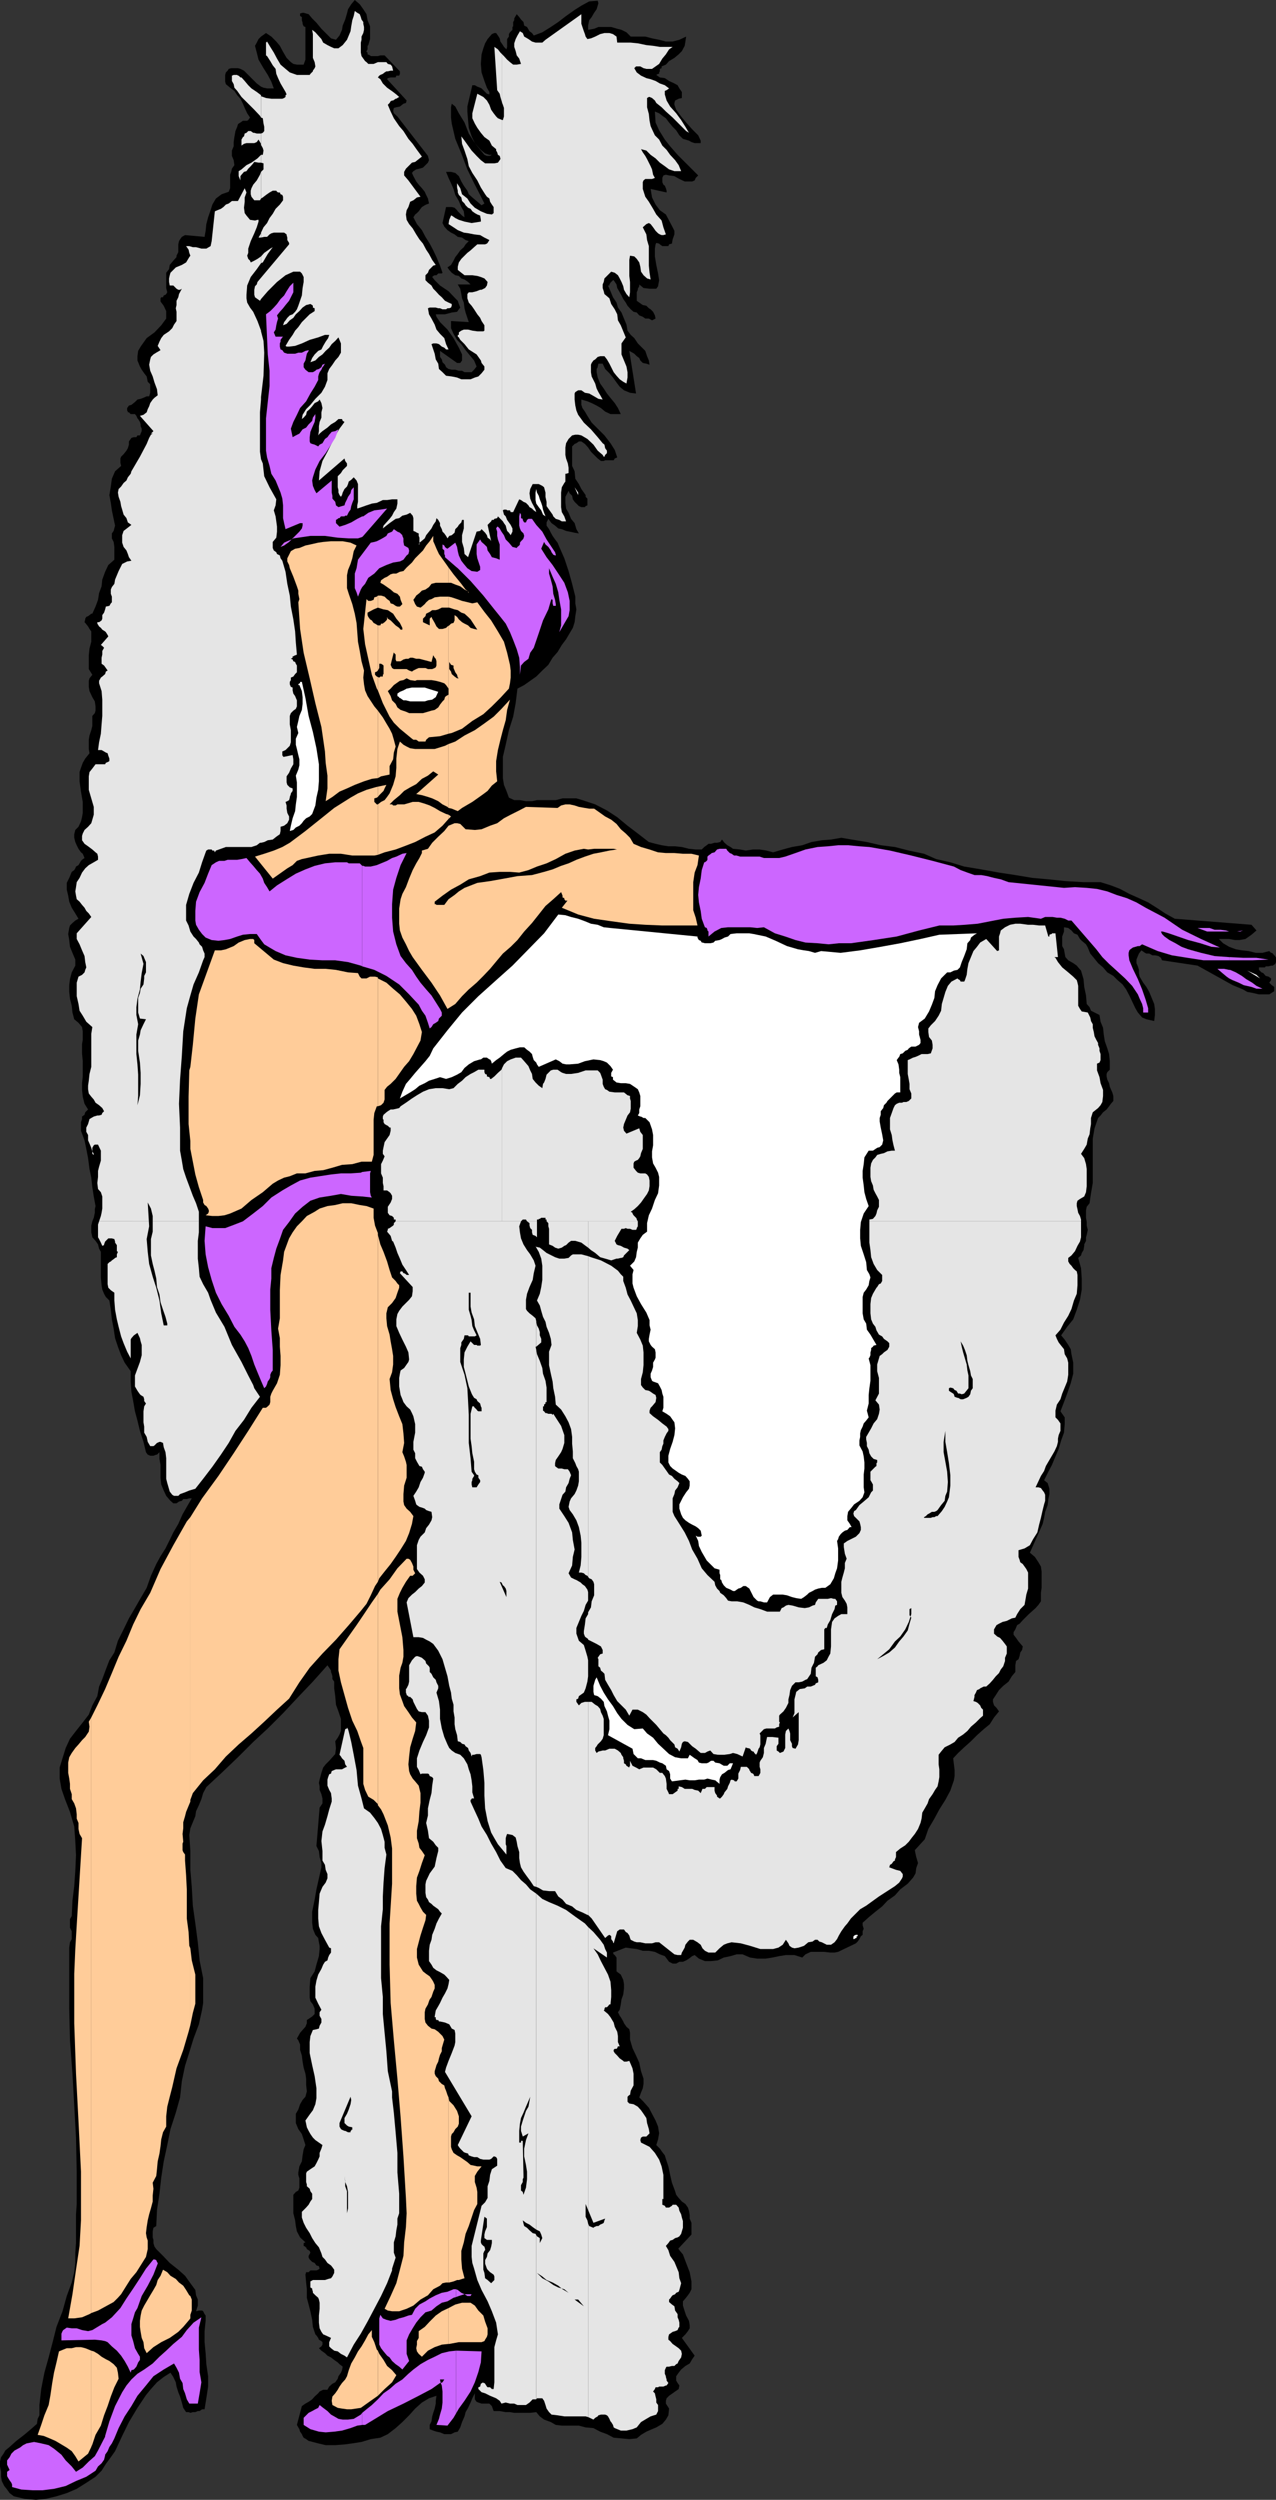 <svg xmlns="http://www.w3.org/2000/svg" width="359.301" height="703.898"><rect width="100%" height="100%" fill="#333333" stroke="none"/><path d="m103.5 15.3.703.298.2.203h2l.699-.203h1.199l4.3 4.5v.703l-.199.5h-.8l-.2.5H110l-.797.199-.203.3 5.5 6-.2.7-.698.2-1 .8-1 .2-.7.198-.199.801.2.7 1 .902 8.597 11.097.3 1.2-.3.703-1.398 1.398-1 .301-.899.2-.8.5-.403.5.402.898.801 1.5.7.902.898 1 .8 1 .399.898.5 1 .3 1.403-.8.297-.398.203-.801.5-.399.5-.5.699-.5.5-.5.398-.5.801 1 1.899 1.399 1.703 1 1.898L121 68.598l1 1.902.902 1.898 1 2.403.7 2-.2.199h-1l-.5.5h-.5l-.402.2-.297.3.7.898 1.5 1.5L126.3 82l1.902 2 .7.7.3.898.399 1-.399.5-.5.703-1.5.199-1.902.5h-2.598l.2.7 1 1.5L126 92.8l1.703 2.4 1.5 2.698.899 1.903v1.699l-.5.7h-.899l-4.8-3.4v1.7l.5.7.199.8.699.7.3.698.7.5.902.2h1l1 .3h.899l.699.403h2l.699-.703.703-.899-.703-1.699-1-1.2-1.398-1.702-1.2-1.7-1.199-1.199-1-1.699-.703-1.602v-2l5 .301-.398-1.199-.5-1.5-.301-1.2-.2-1.6-.5-1.2-.199-1.2-.3-1.5-.7-1.202h3.598l-.7-.7-1-.699-.898-.3-.699-.7-1-.199-1-.7-.703-.8-.5-.7 1-.702.703-1.2.5-1 .7-.898.699-1 1-.902.5-.797.898-.903-.898-.3-1-.7-1.2-.199L128 66l-1-.5-1-.7-.898-1-.5-1 1-4.5h1.601l.797.2.703.7.2.3 1.199 1.2.699.5-.2-1.7-.699-1.2-.699-1.702-1-1.7-.5-1.699-.703-1.601-.7-1.5-.698-1.7H127l1.203.301 1 .899.7 1.5.699 1.203 1 1.398.398 1 1 .899 2.602 2.203.8-.5-1.199-2.403-1.703-3.3-1.898-3.899-1.7-4.5-1.699-4.101-1-4.297-.203-1.703v-2.899l.203-1 1 .801 1 1.898 1.598 2.602L132 37.598l1.703 2.703 1.7 2.097 1 1.2.699.3H138l.5-.3h-.7l-1.198-.399-1-.8-.399-.399-1.5-1.7-.902-1.902L132 36l-.2-2.2-.198-2.402V30L133 24h.703l.7.398.8.301.399.2 1.5 1.5.699.199v-.7l-.7-1.199-.699-1.898-.8-2.403-.2-2.398.2-2.7.5-1.702.5-1.399L137.3 11l1.199-1.402.703-.297h.5l.5.699.5.8.2.9.699 1 .3.5.7.698.199-.699V11l.5-.7v-.702l.3-.5.7-.7v-.8l.199-.2V6.2l.3-.5v-.5l.403-.699.297-.5.703.8.5.7.7.7.199 1 .8.398.7 1.203.699.5.5.699 2.402-.902 2.399-1.5 2.101-1.399 2.2-1.699 2.398-1.7 1.902-1.202 2.2-1.2L168.3.2l.199.7-.2.699-.3 1-.7 1-.698 1.203-.7.898-.3 1.5v1.2l1.699-.301 1.199-.5h3.602l1.699.5 1.199.3 1.402.7 1.2 1.203h4.101l1.899.5 2 .398 1.898.5h1.902l1.899-.5 1.902-.898-.203 1.398-.2 1.2-.8 1.5-.898.902-1.2 1-1.5.898-.902 1-1.2.5v.5l-.5.2v.699l-.198.3v.403h-.301l-.5.297 1 .703 1.402.199 1.2.8 1.5.7.898.5.5.898.699 1v1.7l-.898.203-1 .5-.2.699v.5l.5 1.398 1.399 1.903 1.402 1.699 1.7 1.898 1.699 1.7.699 1.5v.703h-1.7l-.898-.301-.703-.402-1-.297-.7-.203-1-1-.898-1.399-1-1-1-1.199-.902-1.2-1-.702-.898-.7-1.2-.5.2 3.102 1 2.2 1.601 2.6 1.5 1.9 2.098 2.398 5.8 5.8-.699.7-.3.703-.7.297H192.8l-1.5-.7-1.399-.8-1.5-.2-.902-.199-.7.2-.3.699V51.3l.3.699.403.3.297.7.203.7v.5l-4.5-1 .399 2.398 1 2 1.199 1.601 1.699 1.2.902 1.699 1 1.902.5 1v1l-.5 1.398-.199 1.2-.8.203-.2.5H186.5l-.7-.5-.198-.203-.801-.2-.2.403-.199 1.199v2.2l.399 2.398.5 2.402.3 1.898-.3 1.7-.5.703h-1.899l-1.699-.203-1.203-1v.5l-.398.703v.297l-.301.703v2.398l.699.5 1 .7 1 .199.703.703.5.297.7.703.5 1 .199.898-1 .5-.899-.5h-1l-.703-.5-1-.398-.7-.801-.898-.2-.8-.702-.899-1-.5-.899-.703-1-.5-1-.5-.898-.7-1.203-.198-1-.801-1.2h-.2l-.699.7-.3.5v.3h-.399l.7 1.602.699 1.7 1 1.5.398 1.398L175 88l.703 1.7.7 1.698.3 1.7.899 1.203 1 .898 1 1.5 2.101 2.102.5 1.5.5 1.199.2 1.2-.903-.302-1-.199-.7-.699-.3-.7-.7-.5-.698-.702-.5-.297-.899-.5 1.899 12-1.7-.203-1.699-.7-1.203-1-.898-1.199-1-1.398-1-1.203-1.2-1.2-.699-1.5H168.5l-.2.801v.2l-.3.5v.902l.3 1.5.7 1.699 1 1.398.902 1.403 1.2 1.5 1 1.199.898 1.398.8 1.7h-2.898l-1.5-.7-1.199-1L168 114.2l-1.398-.699-1.2-.5-1.699-.5v1.5l.297.898.703 1 .7 1.2 1.199 1.902 1.699 1.7 1.902 1.898 1.7 2.203 1.199 1.898.699 2.102-.7.297-.3.5h-2.399l-.402.203h-.797l-.902-.703-1.899-1.899-.8-1.199-.899-1-1-.7H163l-.7.5-.5.2-.698.7v5.5l.699 1.5.199 2.1 1 1.5.703 1.4 1.2 1.698v.5l.5.5v1.903l-.5.199-.2.3h-1l-.703-.3-1.2-1.2-.5-.702-.198-1-.7-.7-.3-.699-.899 1.7v1.699l.2 1.601.699 1.2.699 1.699 1 1.203.5 1.699.699 1.2-1.2-.2-1.398-.3-1-.2-1.199-.5-1-.2-.902-.8-1-.7-.899-1.202-.5 1V148l.7 1 .5 1 .5.898.699 1 .699.903.5 1.199 1.402 3.2 1.2 3.6 1 3.598L162 168v1.898l.3 1.7-.3 1.902-.2 1.7-.5 1.6-.898 1.5-1 1.7-1.199 1.598-1.203 2-1.398 1.601-1.2 2-1.699 1.602L151 190.5l-3.398 2.398-1.899 1-.5 4.102-.703 3.8-1.2 3.798-.898 4.101-.8 3.399v6l.3 1.902.7 1.7.699 1.898 1.5.703h1.601l1.7.297h1.699l1.402-.297h5.297l1.902-.5h3.899l1.699.5 3.602 1.199 3.3 1.7 2.899 1.898 2.902 2.402 2.899 2.2 3.101 2.398 1.899.5 1.699.402 1.902.3h1.899l1.898.2 2 .5 1.902.2h1.7l.699-.7.699-.5.5-.402h.703l1-.297h.7l.898-.203.5-.7.699.903.8.699.903.5.7.5 2 .2 1.597.3 2-.3h1.902l1.899.3 1.902.5 2.7-.8 2.597-.7 2.902-.5 2.598-.902 2.902-.5 2.598-.2 2.902-.5 2.899.5 4.3.7L248 238l4 .5 3.902 1 4.301.898 3.399 1.5 4 .903L271.5 244l4.8.8 5 .9 4.602.698 4.801.801 4.5.399 4.797.5 5.102.3h4.8l2.899.903 2.601 1 2.598 1.398 2.703 1.2 2.598 1.199L326 255.8l2.102 1.398 2.699 1.5 21.601 1.7 1.399 1.601-1.399 1.2-1.699 1.198-1.703.301h-1.2l-1.698-.3h-2.899l1.2 1.199 1.699 1 1.898.703 1.703.297 1.899.203 2 .5h1.898l1.902-.5.5.5h.2l.3.199.399.5.3.2v.3h.2v1.398l-.2.5-.699.5h-.5l-.699.2h-.8l-.2.3H354.5v.7l.703.703.5.199.7.8.8.2.7.5v.5l-.5.7.699.698.3.2.399.3v1.2l-1.399.902H354.5l-1.7-.402-1.597-.297-1.203-.703-1.7-.7-1.198-.5-9.899-5.5-10-1.5-.3-.699-.7-.5-1-.199h-.703l-.898-.5h-.801l-.399-.2-1-.702-.699.902-.3.7-.403 1v1l.402.898.301 1V274l.2 1 1 1.7.898 1.198.8 1.403 1.399 3.398.203 1.399v1.703L325 287.5l-2.2-.5-1.198-.5-1.2-1.402-.699-1.2-.902-1.898-.801-1.7-.898-1.702-1-1.399-1.399-1.199-1.203-1.2-1.7-1-1.198-1.402-1.399-1.199-1.203-1.5-1-1.199-.7-1.7-.5-.902-1.198-1-.5-.5-.7-1.199-1-.398-.699-.801-.902-.7-1.2-.202v1.203l-.5 1.398v2.7l.5.902.2 1.199.199 1 .8.898 1.403.801 1 .7.399.5.8.902.7 2.398.199 2.2.5 2.402.199 2.398.8.899.403 1 1 .5 1.399.703.3 1.898.7 1.7.199 1.902.3 1.898.7 2 .5 1.602.199 2v2.398l-.7.7-.198.5v.699l.199.902.5 1 .199 1 .3.7.403.898.297 1V310l-.7.8-.5.7-.698.898-1 .801-.7.899-.699.703-1 2.898-.5 2.899v12.5l-.5 2.902-.402 2.8-.801 1-.2 1v2.098l.2 1.2v1l.3 1.203-.3 1.398-.2.7v1l-.5 1v.402l-.198 1.199-.5.8-.2.7-.8.7.8 2.898.2 2.902v3.098l-.5 2.902-.899 2.8-1 2.7-1.703 2.098-1.7 2.402 1 1.2 1 1.5.7 1.198.203 1.403.5 2.398v3.102l-.703 2.699-1 2.898-.898 2.403-1 2.597 1.199 1.7V401l-.2 2.398-.8 2.2-.7 2.402-.898 2.098-1 2.402-1 1.898-1.203 2.403 1 .797.5 1.601v1.5l-.297 1.399L295 423.8l-.7 1.898-.3 1.7-.398 1.699-3.602 8.101 1.402 1.2 1 1.5.7 1.199.199 1.402v4.598l-.2 1.402v2.398l-.699 1-.8.903-1.899 1.699-1.703 1.7-.898 1-.7.398-.5 1.203-.5.797v.703l.7.898.699 1 1.199 1.399-.2 1-.5.703-.198 1-.301.898-.7.5-.199 1.2v1.902l-1 1.199-.902 1.5-1.5 1.2-1.2 1.198-.898 1.403-.8 1.199v.7l.3 1 .7.698.699 1-1.399 1.7-1.199 1.902-1.703 1.398-1.898 1.7-1.7 1.703-1.902 1.7-1.7 1.598-1.398 1.5.2 1.703.199 1.597v1.7l-.2 1.203-1 2.898-1.398 2.602-1.703 2.699-1.398 2.598-1.7 2.902-1 2.898-3.3 3.602v-.5h.5l.199 1 .199.898.5 1.7L258 526l-.2 1.5-.698 1.2-1.5 1.698L253.5 532l-1.5 1.7-2.098 1.5-1.5 1.6-1.902 1.5-1.7 1.4-1.898 1.698v.7l.301 1-.3.703v1l-.5.398L242 546l-.5.7-.5.5-5 2.398-1 .203h-1.2l-1.698-.203H228.3l-1.5.703-.899.898-2.199-.699H221.3l-1.899.3-1.902.4-1.898.3h-2.399l-2-.3-2.101-.9h-1.7l-1.699.5-1.902.4-1.7.8-1.898.2H198.5l-1.7-.7-1.198-1-.7.3-.902.7-.797.5-.902.398h-1l-.899.5h-1l-1-.5-1.199-1.597-1.402-.5-1.399-.703-1.699-.297H181l-1.7-.5-1.698-.203-1.399-.2-3.601 1.403.199.5.3.199.5.7v3.898l1.2.902.699 1.5.203 1.2v1.198l-.203 1.7L175 563l-.2 1.398-.3 1.5-.5.7.5 1 .3.402.7 1.2.203.5.7 1 .8.698.2 1v1.903l.699 2.398 1 2.102.898 2 .5 2.398.703 2.102v1.5L181 588l-.5 1.2-.5 1.398 1.203 1.203 1.5 1.699.899 1.7 1 1.898.699 1.703.3 1.898-.3 1.7-.5 1.601 1 1 .699 1 .703.898.297 1 .703 2.102.5 2.398.5 2.2.899 2.402.3 1 .7.898.898 1 1 .7.703 1 .297.902.203 1.2v1l.5 1.198v3.301l-4.3 4.602v-.5l.398-.5.3.5.2.297 1 1.203.902 2.398 1 2.602.5 2.597v2.2l-.5 1-.5.703-.703.898-.7.801v1.2l.5 1.6.403 1.2.797 1.5.203 1.2v.898l-.5.8-.703.903-1 1 3.602 5-.7 1-.699 1.199-1.203.7-1.2 1-.698.898-.7 1v1.203l.399.699.5.7-.2 1-1 .698-.699.5-1 .7-.699.703-.203.699v.8l.902 1.4-.199 1.898-.703 1.203-1 1.199-1.7 1-1.198.5-1.602.7-1.5.898-1.2 1-2.097.203-2.203-.203-2.2-.2-1.898-1L169 684.7l-1.898-1-2.2-.199L163 683h-4.797l-1.703-.2-1.398-.8-1.899-.7-1.203-.902-1-1.199-1.7.2h-4.5l-1.198-.2h-1.2l-1.699-.3H139l-.5-1.399-.7-.7h-2.198l-.899-.3-.5-.2-.5-.702v-1.7l-.703 1.403-.5 1.199-.7 1.5-.698 1.2-.301 1.198-.7 1.602-.5 1.5-.699 1.2-.902.198-1 .5h-1.898l-1.2-.5-1-.199-.902-.3-1-.399v-1.2l.5-1 .203-1.402.297-1 .402-1.199.301-1.398V676l.2-1.402-2.102.703-2 1.199-1.899 1.7-1.699 1.898-1.902 1.902-1.899 1.7-2.199 1.698-2.101 1-2.7.403-2.601.797-2.598.402-2.203.3-2.598.2h-2.699l-2.101-.5-2.7-.7-.699-.5-.703-.402-.297-.5-.203-.5-.5-.699-.2-.699-.3-.5-.398-.7L85 677.5l1-.7.902-.5 1-.702.7-.797 1-.903.398-.5 1-.5h1.203l.5-.898.899-.8.8-.4.7-1 .199-.702.699-1 .3-.7.2-1-.898-.699-.5-.5-1-.699-.899-.7-1-.5-.703-.702-1-.7-.7-.699.7-.5.3-.5v-.699l-.3-.3-.7-.4-.198-.5-.5-.702-.301-.297-.7-2.102-.199-2-.5-2.398-.5-1.903-.5-1.898v-2.402l-.199-1.899L86 640.5l.203-.7h.7l.5-.5h1.699l.5-.202.398-.297-.2-.703-.698-.2-.5-.699-.7-.3-.699-.7-.3-.5v-.5l.5-.898-.2-.5-.8-.5-.2-.5H86v-.203l-.5-.2v-.8l.5-.2L84.5 630l-.898-1.7-.301-1.5-.2-1.6-.5-2V618l.7-.8.699-.4.3-.8v-2.602l-.3-1v-.699l.3-1.699.7-1.402.203-1.7.297-1.699L86 604l-.5-1.602-.5-1.5-1-1.398-.7-1.7v-2.6l.7-1.2.5-1.5.703-1.2.797-.902.402-1.5-.199-1.898v-1.7L86 583.899l-.5-1.699-.297-1.699-.203-1.7-.5-1.6v-1.5l-.5-1.2-.398-.5.398-.7.5-.902.703-.8.797-.899.402-1v-.898l1.5-1 .7-.703v-1.5l-.5-1.2-.7-.898-.199-1v-3.102l.2-2.398 1.199-1.902.5-1.899.699-2.398.199-2v-.903l-.2-1-.198-1.199-.801-.898-.7-1.703-.199-1.7v-3.097l.7-3.403.5-2.898.699-3.102.699-3.097v-1.203l-.5-1.7-.2-1.699-.698-1.398L90 509l.8-1.2v-1.402l-.3-1.199L90 504v-1l-.2-1 .2-.902.5-1.899.5-1.5.703-.898 1-1 .899-1 .8-.903.2-1.699-.2-1.898.7-1 .5-.903.398-1V484l-.7-2.102-.698-1.898-.2-2.402-.3-2.2V473.5l-.5-.7v-.8l-.2-.7-.199-.5v-.402l-.5-.8-.3-.399-.2-.3-4.101 4.601L84 477.8l-4.297 4.598-4.3 4.301L71.3 490.5l-4.3 4.3-4.598 4.4-4.3 4-.899 1.698-.5 1.7L56 508.3l-.797 1.7-.203 1.398-.7 1.7-.698 1.703-.301 1.898.3 4.5v5.301l.399 4.8.3 5.298.7 5 .703 5.3.5 5.102 1 5v7l-.3 1.898L56 570l-1.5 4-1.2 3.898-1.198 3.801-.899 4.301-.5 4.598-1.203 4.3L48 599.5l-.898 4.5-1 4.598-.7 4.601-.5 4.5-.699 4.602-.203 4.5-.797.5-.203 1V630l.203.7v.898l.297 1 .5.703 1.902 1.898 1.899 2 2.402 1.899 1.899 1.703 1.5 2.097L55 644.801l.203 1.5.5 1.199v1.7l-.5 1.6.797-.202h.902l.301.203.399.797.3.402v1.5l-.3 2.898v3.102l.3 3.098.2 3.101.5 3.399V672l-.5 3.3-.5 3.098h-.7l-.699.5h-.5L55 679.2h-.7l-.698.2-.5-.2h-.7l-.8-1.199-.399-1.5-.5-1.7-.5-1.202-.5-1.598-.203-1.2-.7-1.5-.8-1.202-1.898 1.203-1.899 1.5L42.5 672.7l-1.398 1.7-2.399 3.6-2.402 4-1.899 3.898-2 4.301-1.199 1.7-1.402 1.902-1.2 1.898-1.699 1.7-2.601 1.699-2.7 1.703-2.8 1.199-2.899.898-2.902.7-2.898.3-3.301-.3-2.899-.7L2.703 702 2 701l-.797-1-.703-1.402-.2-1.2V696l-.3-1.5v-1.402l.3-1.2.7-1 .5-.898 1.203-1 1.899-1.7 2.199-1.702L8.703 684l1.7-1.5.199-1.402.5-1v-2.899l.5-4.5.898-4.601 1.203-4.297 1.2-4.602 1-4 1.699-4.398L18.8 646.5l1.402-3.8.7-2.9.3-2.6v-2.9l.2-2.702V623.5l.199-2.902V611.5l-.2-9.602-.5-9.097-.5-8.903-.699-9.398-.203-8.902v-17.2l.203-1.5.5-.898v-2.2l-.5-1v-2.402l.5-.898.2-4.3.5-4.102.3-4.297.2-4.403-.2-4-.3-4.097-1.2-4.102-1.402-3.601-1-2.899-.5-2.898v-3.102l.8-2.601.899-2.899 1.203-2.601 1.7-2.2L23.3 485l1.7-2.2 1-2.6 1.402-2.602.5-2.7.899-2.097 1-2.703 1-2.598 1.402-2.2 1-3.3 1.598-3.2 1.5-3.1L38 452.8l1.602-2.8 1.699-2.902 1.199-3.399 1.5-3.3 1.203-2.2L46.602 436l1.199-2.402 1-2.098 1.402-2.402 1.2-2.7 1.199-2.097L54 421.898h-.7l-.698.2h-1l-.399.5-.8.203-.7.5h-.902l-.801-.703-1.2-1.399-.698-1.5-.7-1.699-.199-1.902V412.5l-.3-1.7v-1.902l-.7.7H44l-.797.3h-.902l-.7-.3-.3-.399-.2-.3-.699-2.899-1-3.102-.699-2.898-.703-2.602-.5-2.898-.5-2.602-.2-2.898v-2.902l-1.698-2.399-1-2.101-.899-2.399-.8-2.398-.403-2.703-.5-2.598-.297-2.7-.402-2.6-1-1-.5-.9-.5-1.202-.2-1.2-.199-2.199V352.5l-.5-.902-.3-1.2-.7-1-.902-1-.297-1.398v-1.902l.297-1.2.402-1 .301-1.398v-1l.2-.902-.5-2.7-.403-2.597-.297-2.703-.5-2.399-.402-3.101-.5-2.598-.5-2.402-1-2.7V316l.3-.902v-.7l.7-.5.199-.699.8-.8-1-1.598-.5-2-.198-1.903V305l.199-1.902V298.8l-.2-2.203V294l.2-1.2v-2.402l-.2-1.199-1-1.199-1.199-1-.5-1.902-.199-1.899-.5-2-.203-1.898v-1.903l.203-1.699.5-1.898 1-1.903V270.2l-.8-1.898-.7-1.703-.203-1.899-.297-1.699.297-1.7.203-.702.7-.7.8-.699.899-.5-.899-1.5-1-1.601-.703-1.7-.297-1.699-.402-1.699v-1.902l.699-1.399.703-1.699.7-.5.3-.5.2-.5.699-.402.3-.5.399-.7.3-.3.7-.5-.5-1.2-.5-.398-.7-1-.5-1-.398-.902-.3-1.2v-1l.3-1.199.899-.898.699-1.5.3-1.203.2-1.2v-3.097l-.5-2.903-.399-2.898v-2.602l.399-1.199.5-1.398.699-1.203 1.203-1.5-.203-1.2v-2.597l.203-1.203.5-1.5.297-1.2v-2.8l.703-.797.2-.703v-1.2l-.2-1.398-.703-1.2-.797-1.702-.203-1.2V191.7l.203-.699.797-1-1-1.602V184.5l.203-1.902.5-1.899v-2.898l-.5-.703-.402-.7-.801-1-.2-.199.2-.8v-.2l.3-.5.5-.199.403-.3.5-.4H26l.902-2 .7-1.902.3-1.898.7-1.902.199-1.899.8-2.199.899-1.902 1.703-1.5V154L32 152.598l-.5-1v-1.399l.5-.699.402-1.5-.402-1.902-.5-2.399-.297-2.101-.402-2.2.402-2.398.297-2.2.902-2.1 1.7-1.5-.2-.9v-1.202l.2-.5.699-.7.8-1L36 126.2l.3-1v-.898l.5-.703.2-.297.703-.203h.7l.3-.5h.7l.199-.5.3-.7v-.699l-.3-.699v-.5l-.2-.7-.5-.8-.199-.2-.3-.702-.403-.5h-1.2l-.5-.5H36v-.2l-.2-.3v-.7l.5-.699.7-.199 1-.8.703-.7.899-.2.8-.3.899-.402H42l.3-1V108.2l-.698-.699-.301-1.5-.7-.902-.699-1-.5-.899-.699-1.699v-1.2l.2-1.5.699-1.202 1.699-2.399 2.199-1.601 1.902-2 1.399-1.899v-2.101l-.7-1.5-.898-1.2V84l.2-.3h.5l.199-.5.5-.2.199-.2.3-.5-.3-1.202V76.8l.8-1 .2-1.203 1-1.2.902-1V72l.5-1v-2.2l.2-.902.3-.5.5-.699.899-.5 5.5.5.3-1.699.2-1.902.5-1.899.699-2 .5-1.601 1-1.7 1.601-1.199 2-.699.399-1v-3.8l.3-.802.2-.898.699-1-.2-1.402-.5-1.2v-1.5l.5-1.199V40l.2-1.402.3-1.7.5-1.199L67 35l.203-.2.5-.3.7-.5h1.199l.3-.2.5-.702-.8-1.2-.7-1.5-.5-1.199-.699-1.398-.902-1L66 25.598l-1.2-.899-1.198-1-.2-.699v-1.902l.2-.7.5-.5.3-.5.7-.199H67l.703.2 1 .5 1.2 1.199.898.902 1.5 1.5 1.199.898.703.301 1 .2h1.899l-.7-1.899-1-1.902-1.199-1.899-1.402-2.398-.5-2-.5-1.903.5-.898.5-1 .699-.7 1.402-1 1.5 1 1.399 1.4 1 1.198.902 1.7 1 1.703 1.2 1.199.699.5 1 .2H85.5l.5-1.4V7.599l-.5-.2-.297-.699v-.3L85 5.7v-.898l-.5-.301v-.7l.703-.202h.297l.703.203.7.199 1 1.2 1.199 1.198 1.398 1.7 2.703 2.703 1.399.398 1-1.199.699-1.602L96.5 7.2l.703-1.699.5-1.7L98 2.599l.902-1.399 1-1.199 1.399 1.2 1 1.398.902 1.402.297 1.7.703 1.698V11l-.5 1.7-.203.198v1l-.297.5v.2l.297.203v.5"/><path d="M153.602 37.398v.2h-.399l-.5-.2-.3-.5L152 36.7v-.3l-.297-.399v-.5h1l.2.2v.3l.3.398v.301l.399.2v.5M95.3 45.8l-.898.7-.8 1-.2 1.2-.199 1.398V51.3l-.5 1.5V54l-.3 1.398V54l-.2-1.2v-2.702l.2-.899.3-1.5.5-1.199.399-.902 1.699.203M153.902 59.5v.5h-1l-.199-.5-.703-.3-.297-.4-.5-.3-.203-.2 2.902 1.2m17.301 0H170l-1 .7-.7 1-.698.898-.301 1.203-.2 1-.5 1.398-.699 1v-2.898l.5-1 .2-1.403.699-1.199.699-1 1-.898h1.203l.2.199.5.3h.3v.7M110 69.598l-.797-.297-.402-.5-1-.203-.7-.7-.699-.3-.8-.7-.2-.898-.199-.5.899.2.699.3.5.7.699.698.3.5.7.7.203.703.797.297M98.203 74.8 98 74.599l-.297-.7v-1l.297-.5V71.5l-.297-.5-.5-.7v-1l.5-.5.297-.402.203-.5v-.5l.5-.5.2.7v.8l.3.403.399.797V71.5l-.399.5-.3.2v2.398l-.2.203h-.5M153.602 94h-.7l-2.601-9.8.5 1.398L151 86.8l.203 1.199.5 1.2.7 1.198.3 1.2.2 1.5.699.902m-53 2.001-1.399-1.7.7-.3.699-.402.699-.297.5-.203 1-1 .402-.7v-1 .301l.297.5v.2l.203.699v1l-.203.203L100.602 96"/><path fill="#fff" d="m42.5 96.7-1.2 1.198 1.2-1.199"/><path d="M116.203 117.8h.7v-.202l.3-.5.2-.297h.699V118l-.7.5h-.5L116 118l-.797-.2-.203-.702-.5-.5-.2-.7v-1 .301l.2.399v.5l1.703 1.703m31-2.601v.698l-.5.2h-.3l-.2.5-.5-.5h-.203l-.297-.2h-.703l-.2-.3-.5-.7 3.403.301"/><path fill="#fff" d="m162.8 139.398-1-2.199 1 1.5zm-9.198 6-.7-.5-.5-1.199-.699-.898-.703-1-.2-1v-2.102l.2-1 .203 1 .5.899.297 1 .402 1 .301.902.2 1 .3.898.399 1"/><path d="m58.8 156.898-.198 1.903v2l-.7 2.398-.3 1.899-.7 1.902-.699 1.7-1 1.898-.902 1.703.199 1.398.5 1.7.203 1.699.5 1.902.297 1.7v1.698l.203 1.2v.902L56 183.3l-.297-1.702v-1.399L55 178.801l-.5-1.5-.2-1.203-.698-1.7-.301-1.199h-.899l-.3-.398h-.5l-.2-.301v-.2l.2-.5.5.5h.5l.5-.5L55 169.2l1.703-3.2.899-3.3.5-3.602V155.5l-.2-3.602-.3-3.597-.7-3.102 1 1.2.7 1.402.199 1.699.5 1.398v1.5L58.8 154v2.898m62-9.8-.8-1h.8zM56.703 196.3l-1 .9-1.203 1-.898.698-1 .301-1 .7-1.2.199-.902.703-1 .297L49 203l.703 2.2.5 1.898.2 1.902v4.598l-.2 1.902-.703 1.898H49V215.5l.5-1.902V209l-.5-1.902-.2-2.399-.8-1.898-.898-2 1.398-.703 1.203-.5 1.7-1.2 1.199-.398L54 197l1.203-1 1-1.402.7-1.7-.2-6 .2 1.2v1.203l.3 1.199v3.398l-.3 1.403-.2 1"/><path fill="#fff" d="m85 192 1 4.5.902 5.098 1.2 4.5 1 4.601.699 4.5V220l-.2 2.398-.5 2.2-.3 2.203-.899 2.398-.699.7-1 .5-.703.699-.5.703-.7.699-1 .5-.698.7-1 .3.3-1.5.5-2.102.7-2 .199-1.898.3-2.102v-4.097l-.3-1.903L84 216.7l.3-1.199v-1.7l-.3-1.202-.398-1.7-.301-1.199V208l.699-1.602-.398-1.699L84 203l.3-1.402.7-1.7.203-1.699v-1.898L85 194.598l-.7-1.7H84v-.199l.3-.3h.2V192h.5"/><path d="m62.902 221.2.301-.4v-1l.2-.702.199-1 .5-.899v-1l.3-1 .399-.898v2.398l-.399.899-.3 1-.5 1.203-.2 1-.5.398m140.2 36.001-.5 1.5-.5-1.5-.2-2.102V251l.2-2.402.5-2.598.5-2.2.898-1.902-.7 1.7-.198 1.902-.301 1.898-.2 1.903-.5 2.398v1.899l.5 2 .5 1.601"/><path fill="#fff" d="M196.402 263.7v.3l.2.398.199.301.5.2.3.5h.2l.699.199h1.5l.902-.2.5-.5 1.2-.199.699-.3L204 264l1-.3.703-.7 1.7-.2H211l1.203.2 3.399.7 2.8 1.198 3.2 1.5 3.101.903 1.7.297 1.398.203 1.699.5 1.703-.5 5.5.5 5.5-.703 5.797-1 5.5-1 5.703-1.2 5.297-1.199 10.602-.398-.7.398-1 .801-.199.7-.8.898-.2 1.703-.703 1.898-.7 1.7-.5 1.5-.698.699-1 .203-1 .5h-.899L265 275.5l-1 1.898-.7 1.7-.198 1.902-.7 1.898-.8 1.903-1.2 2-1.601 1.199-.301 1.2.3 1.198v.903l.403 1.5v.898l-.402.5-1 .5h-1.2l-.699.5-.3.399-.7.3-.699.7-.703.203-.297.797-.203.203-.5.699.5 1.2.203 1.5v.898l.297 1.203v4.297h-1l-.5.3-.7.7-.698.703-.7.699-.3.5-.7.7-.199.8-.703.898v1l-.297.903v1L248 317.5l.402 1.898.301 1.7-.3 1.203-.7.699-.703.2-1.2.8h-1.198l-1.2 1.898-.199 1.903-.3 1.898v1.899l.3 2.203.2 1.898.5 1.899.699 2-1.399 2.101-.8 2.399-.2 2.203v2.398l.2 2.102.8 2.398.7 2.2.199 2.199.699 1.203.3.898-.3 1-.2 1.2-.699 1.199-.699.902-.3 1.2v4.6l.3 1.7.7 1.2.199 1.698 1 1.403.699 1.199 1 1.7-.801.198-.2.301-.5.399v.5l-.198.703v.797l-.301.703-.2.199.5 1.898v4.403l-.3 2.097-.2 1.903v2.398l-.5 2 .5 1.899-.699.902-.699.8-.3.9-.5 1-.2.898v1l-.203 1V407l.902 1.7.301 1.398.2 1.703v1.699l-.2 1.7v3.6l.2 1.4-.5 1.398-.903 1-1.5 1-.7.902-1 1.2-.198 1.198v1.2l.699 1 .5.902h-.5l-.7.8-.699.2-.699.5-.5.5-.5.7-.203.698-.297.5L236 436v3.398l-.297 2.2-.5 1.402-.402 1.398-1 1.7-1.399 1h-1l-1 .203-.902.297-.7.402-1 .5-.5.5-.898.7-.8.5-1.399-.2-1.203-.3-1.398-.5-1.2-.2h-2.699l-.902.7-.801 1.5h-.898l-1-.302h-.5l-.399-.199-1-1-.703-1.398-.5-1-1-.703h-.7l-.698.5-.7.203-1 .699h-.5l-.699-.402-.703-.297-.5-.203-.7-.7-.5-.8-.198-.7-.301-.199V443.5l-.2-.5v-1l-1.398-.402-1.203-1.2-1-1-1.398-2.398-.801-1.7-.2-1.402-.699-1.5.5.301h.899l.3-.3-.3-1.399-.7-.7-.699-.5-1-.5-.902-.5-1-.702-.7-.7-.5-1-.5-1.597v-1.203l1-2 .903-1.399.797-1 .203-.898v-1.203l-.5-.7-.703-.8-1-.399-.898-.5-.7-.5-1-.699-.699-.7-.5-1v-1.902l.5-1.898.7-2 .5-1.902.199-1.899-.2-1.699-.5-.7-.699-1-1-.702-1.203-.7.3-1v-3.097l-.3-.903-.2-1-.5-1-.5-.898-1.398-.5-.3-.2-.399-1v-1l.399-.902.3-1V383.7l.5-.898.2-.5v-1.5l-.2-.903-.8-.699-.399-.5-.5-1v-.7l.2-1.2.3-1.402-.3-1.199v-1.5l-.903-2.101-1.5-2.399-1.2-2.199-.898-2.402-.3-1.2v-2.597l.3-1.203-1-1.2 1.2-1.199.5-1.199.199-1.5.3-1.2v-1.402l.7-1.199.699-1 1.203-.898v-2.403l.5-2.199.899-1.898.8-2.403.899-1.898.3-2.2v-2.402l-.3-1.199-.7-1.398-.699-1.203-.3-1.7V324.2l.3-1.699v-2.902l-.3-1.598-.7-2-1.199-1.2h-.5l-.703-.402h-.2l-.698-.3.398-.7v-1l.3-.898v-2.902l-.3-1-.398-.899-1-.699-1.2-.8-1.199-.2h-1.402l-1.2-.2-1-.8v-.7l-.5-.202v-1l.5-.899-.699-1-1-1-.902-.398-1-.301-1.898-.2-2.399.5-1.902.7-2.399.2h-1l-1-.2-.902-.7-1-.5-4.797 2.098-.5-.699-.203-.5-.7-.699-.3-.902-.2-.797-.698-.703-.7-.5-.8-.7h-1.2l-1.199.301-1.402.399-1 .5-.899.703-1.199 1-1 .699-1.203 1-.2-.7-.3-.5h-.2l-.698-.5h-1l-.7.5h-.199l-1.703.5-1.5.9-1.2 1-.898 1.198-1.199.7-1.5.703-1.601.5-1.7-.5-1.5.5-1.601.5-1.2.699-1.5.7-1.199 1-1.402.898-1.7 1-1.198.703.699-1.903 1-2.199 1.199-1.398 1.402-1.703 1.5-1.7 1.399-1.597 1.199-1.5 1-2.102 4-5.101 4.102-5 4.601-4.598 5-4.5 4.598-4.102 4.5-4.597 4.402-4.5 4-5.301 2 .2 1.598.5 2 .5 1.902.698 1.7.7 1.898.3 1.699.7 1.902.203 24.5 2.398"/><path fill="#e5e5e5" d="M56 343.898V347l-.297 2.398v5l.297 2.7.203 2.402 1 2.098L58.602 364l.699 2 1.5 3.598 2.402 4 2.098 5.101L68 383.5l1.902 3.8 1.399 2.7.3.898 1.602 2.403-2.402 3.097-2.098 3.403-2.402 3.097-1.899 3.403-2.199 3.297L59.801 413l-2.598 3.398L55 419.2l-1.7.5-1.198.5-1.399.5-.5.5H49l-.5-.3-.7-.899-.698-2.402-.301-1.2v-5.8l-.2-1.7-.5-1.398-.199-1.2-.699-.3h-.3l-.7.3-.203.2-.5.5-.297.2h-.902l-.7-1.2-.3-1.402-.7-1.2V401.7l-.199-1.199v-3.102l.2-1.398.5-.8-.5-.7v-.5l-.2-.7-.8-.5-.2-.202-.5-.7-.199-.3-.703-1.2v-3.097l.703-1.903.7-1.898.5-1.902V378.7l-.301-1-.2-.898-.699-1.5-1 .699-.703.8-.2.4v5.3l-1-1.902-1-2.399-.698-1.898-.7-2.703-.5-2.098-.5-2.7-.199-2.6V364l-1-.7-.703-.702-.2-1v-5.7l.5-.5.403-.199.297-.3.703-.5.2-.2.5-.199v-.8l.3-.7-.3-.2v-1.702l-.5-.7v-.3l-.2-.7-.703-.199h-1l-.898.899-.301.8v.2l-.5.203-.399-.903-.5-1-.3-.5v-3.597l.3-.903H56M110.402 638.8l1-3.1-.5-1.4v-2.902l.5-1.699.2-1.699.3-1.602V624.7l.5-1.5v-5.5l-.5-6v-5.5l-.5-5.8-.5-5.5-.5-4.301V638.8m0-48.202v-1.7l-1.199-5.699-.402-5.601-.5-5.2-.5-5.3V562.3l-.5-5.301v-14.602l.5-4.8V534l.199-3.902.3-4.098.5-3.8-.5-1.9v-1.702l-.5-1.899-.5-1.699-.898-1.7-1-1.402-1.199-1.5-1.703-1.199-.7-2.8-1-3.598-.398-4.403-.8-4.3-.7-3.598-.699-2.902-.203-.7-.297-.5v.301l-.5.2-1.601 7.199.398.5.3.5.7.703.203 1 .5.699-.5.2-.902.5h-1.7l-.5.198-.699.301-.199.7-.5.199-.3.8-.2.7v1.703l.5 1.199.5.898.2 1.5v.903l-.7 2.199-.5 1.898-.703 2.403-.7 1.898-.3 2.7.3 2.8v2.7l.7 1.199.203 1.402.5 1.2v1.198l-.5 1.2-.902 1.203-.801 1.898-.2 2.399-.198 2.203v2.398l.199 2.2.699 1.902 1 1.898 1.203 2.2.5.199v1.203l-.5.699-.3.7-.2.8-.703.398-.5.801-.5 1.2-.898 1.601-.5 1.7-.301 1.698v3.102l.8 1.7.899 1.698-.5.7v1l.5.902v1l-.5.898-.2.801-.698.2-1 .199-.7 1.703-.199 1.699v3.098l.7 3.402.699 3.098.5 3.402v2.8l-.301 1.7-.7 1.7-.898 1.198-1.203 1.7.203.902.2 1 .5 1 .5.898.699 1 .699.7 1 .703 1 .699-.301 1-.5 1.2v1l-.398.898-.5 1-.5.902-1.2.8-1 .7-.199.5v2.398l.2.7v.5l.8.703.2.699.5.7v1.5l-.5.698-.5.903-.7.797L85 622.8v1.597l.5 1.5.703 1.403 1 1.5.7 1.398.898 1.399 1 1.203.699 1.699.3 1 .7.7.703 1 1 .698.399.5.5.7V640l-.5 1-.399.5-.8.2-.903.3h-3.398l-.7.398v1.7l.5.3v.2l.2.703v.297l.699.703.8.699.2.5.199.898v1.7L89.8 652v2l.2 1.598.5 1 .5.703.703.297 1.5.703-.5 1.199v1.2l.5.5.899.698 1 .2.898.703 1 .5.703.5 1.899-3.602 2-3.101 1.898-3.399 1.902-3.601 1.899-3.598 1.699-3.602 1.402-3.597v-48.703m0-241.2.301.2.7 1.703.5 1.5.699 1.597.699 1.7 1 1.5.902 1.402h-.703l-.2-.2-.5-.3h-.198l-.301-.5h-.5l-.2.5 3.602 3.898v1.2L116 365l-.797 1-.902.898-1 1-.899 1.2-.5.902-.3 1.5v1.898l.8 1.903.899 1.898 1 2 .699 1.602.203 2-.203.699-.5.7-.7 1-1 .698-.198.903-.2 1.199v2.398l.2 1.2.199 1.203.5 1.199.3.8.899 1.2 1 .898.5 1 .402.903.5 2.199v2.398l-.5 2.602v2.2l.5 1v1.398l.5 1 .7 1.203.699.199.3.7.5.698v.301l-.5 1.399-.699 1.203-.5 1.5-.699 1.199-.8 1.2.5 1.398.3 1 .2.203.699.5.699.199.8.3.399.4.8.3.7.2.203 1.5-.203.898-.7 1.203-.8 1-.398 1.199-1.2 1.2-.5.898-.5 1.5v6.703l.7 1 1 .898.5 1v.899l-.801 1-.899.703-1 1L116 449l-1 1-.5 1.2 1.902 9.8h1.5l1.2.2.898.5 1 .5 1 .698 1.402 1.903 1.2 2.398.699 2.399L126 472l.5 2.7.5 1.898.203 1.703.5 1.699v1.898l.297 1.7v1.902l.203 1.398.5 1.7.2 1.703.699.199.5.5.699.2.3.5.7.5.199.698.5.7.3 1 .2-.5h.5l.703-.2h1l.2.2.199.703.5 3.597.3 3.602v3.598l.2 3.601.699 3.602 1 3.199.902 1.598 1 1.703 1 1.199 1.399 1.7v-2.4l-.2-.5v-1.702l.2-.7.199-.5 1.5.301.902.7.297 1.199.203 1.203.5 1.699v1.7l.2 1.398.3 1.203.7 1.199 1 1.398.898 1.2 1 1.5.699.203V380.098l-.2-.899h.2V372l-.2-.8-.8-.7-.898-.7-.7-.702-.3-.5V366l.3-1.7.7-1.902.898-2 .3-1.898.5-2.102-.5-1.5-1-1.699-.898-1.199-1-1.602-.699-1.699-.3-1.699-.2-1.7.5-1.402h-35.3l-.5.5v.403l-.2.297-.3.203v4.097m-.001-4.098-.699.5-.5.2v.3l-.203.5 1 1.2.402 1.398v-4.097M151 675.598l.203-.297h1.5l.2.297.3.402.399 1.2.3 1 .7 1 .699.698 1.699.2 1.902.3h6l.7.2v-138l-.899-1-2.703-1.899-2.598-1.898-2.402-1.203-2.398-1-1.899-.899-1.703-1.5v142.399"/><path fill="#e5e5e5" d="m151 533.2-1.7-1.2-1.198-1.402-1.399-1.2L145.5 528l-1.2-1.2-1.898-.8-1.5-2.102-1.199-2.398-1.402-2.402-1.2-2.399-1.5-2.398-.898-2.203-1.203-2.598-1-2.2v-.5l.3-.202v-.2h.7l-.5-1.699V503l-.2-1.7-.3-1.702-.5-1.399-.398-1.398-1-1.703-1-1-1.399-.5-1-.7-.703-.699-.5-1-.898-2.101-.7-2.399-.5-2.699v-2.602l-.3-2.398-.7-2.402.5-1.2v-.699l-.5-1-.199-.699-.703-.7-.5-1-.5-.5v-1.202l-.2-.399-.8-.8-.2-.7-.198-.199-.801-.7-.7-.3-.699-.2-.5.2-.902 1-.797 1.398v4.602l-.203.898-.5 1-.2.2v1l.2.5v.203l.5.297v.203h.5l.703.699.2.7 1 2 .5.698.898.2h1l.699 1 .3 1.402v1.898l-.8 2.2-.898 1.902-1 2.398-.7 2.2v2.402l.5.898.5 1.2.399-.2h1.699l.3.2.2.5.703.3.297.403-.297 2-.203 2.097-.5 1.903-.5 2.398v2l-.5 2.102.5 2.199.3 2.098 1.2 1 .703 1 .7.703v.898l-.5 2-.5 2.399L121 527.5l-1 2.098-.2 1V533l.2 1.2.5.698.3.7.7.5.5.5.703.5.7.5.5.703.5.5-.801 1.398-.7 1.399-.5 1.5-.699 1.703-.203 1.398-.5 1.399-.2 1.703v2.898l.7 1 .5.899.902.703 1 .5 1.2.699.5.5.898 1-.2 1.2-.3 1.198-.7 1.403-.698 1.199-.7 1.5-.5.898-.699 1.2-.3 1.703V568h.3v.5l.2.3h.5l.199.4h.3l1.399.3 1.199.5.703 1.2.797.398.203 1V575l-.203 1-.797 2.098-.902 2.203-.7 1.898-.3 1.2 7.5 12.5-3.899 8.101.301.5.399.5 1 1 .5.2.699.198.199.5.8.301.7.2h.902l.801.5.899.199h1.699l.5-.2.699-.699h.203l.5.2.297.5v1.902l-1.5 1-.5 1.597-.2 1.7-.5 1.5v3.3l-.698 1.2-1 1-2.801 11.3v3.102l.199 1.7.5 1.6.902 3.2 1.2 2.8 1.699 3.2 1.199 2.8 1.203 3.2.5 3.3-.5 1.7-.5 1.898v9.903l-.203 1.898h-.5l-.5-.5h-.7l-.198-.199-.5-.8-.2-.2h-.3v-.2l-.7.4-.199.8-.5.2v.5l.899.898 1 .3 1.398.7 1.703.703 1 .699.5.8 1.2-.3 1.199.3h1.199l.902.4h2.399l1-.7.898-.902h1V533.199m0-1.899.703.298 1.2.703 1.699.199h1.699l.902 1.5 1.2.898 1 1.2 1.699.703 1.199 1 1.699.699 1.402.7h.2v-60h-.899l-1 .3-.703.7-.7-1v-.7l.5-.2.2-.702.703-.5.7-.5.3-.7.2-.5.5-1.898.199-1.5v-4.5l-.2-1-.5-1.7-.5-1.6L163 462l-.7-2v-1.602l.7-1.699.703-1.699.7-1.402.5-1.7.699-1.199v-2.398l-.2-.703-.699-1-.703-.5-.5-.5-1.2-.7-.5-.199-1-.5-.698-1.199 1-2.2.199-2.402.5-2.097-.5-2.703-.2-2.098-1-2.7-1.199-1.902-1.402-2.097v-1.203l.5-1.5.402-1.2.801-.898.2-1.2.699-1.202.3-1.2.399-1-.399-1-.5-.699h-1l-.699-.199h-1l-.703-.5-.2-.2v-.8l.2-.902.703-1 .797-1.2.402-.898.5-1.7v-2.202L158 401.5l-2.2-3.402-.198.3-.301-.3h-.899l-.5-.2h-.3l-.399-.5-.3-.199V396h.3v-.5l.399-.3v-.4h.3v-4.1l-.3-1.9-.7-2-.199-1.6-.703-2-.797-1.9-.203-1.202V531.3m0-152.1 1.402-1.2v-1l-.402-1v-.902l-.297-1-.5-.899-.203-1V372v7.2"/><path fill="#e5e5e5" d="m151 351.3.703 1.2.7 1.898.3 2v4l-.3 2-.403 1.903-.797 1.898.797 1.399.402 1.5.5 1.703.7 1.398.3 1.399.7 1.703.5 1.699.199 1.7-.7 1.898v3.8l.5 2.403.5 2.199.2 1.898.5 2.403.199 2.199 1.5 1.398 1.203 1.903.899 1.699.699 1.898.3 2.2v1.902l.2 2.2v1.898l.5 1L162 412l.3.8.5.9.2.698v2.7l-.2 1.203-.5 1.398-.5 1-1 1.2-.398.902-.3 1.5.3.898.899 1.2 1 1.699L163 430l.5 2.398.203 2v4l-.203 2.403-.5 2h.703l.7.199.5.5.5.2.199.3v-90.3l-1.899-.5h-2.402l-.5.3-.7.7-1.199.198H157.5l-1.2-.398-2.398-1.2-1-.8-.902-.7-1-.202v.203m0-.203-.2-.297.2.5zm0-2.898.203.198v-4.5H151v4.301m0-4.301h-2.598l.7.5v.7l.199.703.5.5V347l.199.7.8.3.2.2v-4.302m14.602 336.7 1.5.703.199-.203.3-.297.7-.403.199-.3.703-.2h1.2l.5.2.3.3.399.7.3.703.2.199.5.8.199.7.3.2 1.7.698h1.601l1.7-.398 1.199-.5 1.199-1.5 1.5-.902 1.203-.7 1.598-.5.5-1V677.2l-.5-.699v-.902l-.2-.797-.199-.903-.5-.5.5-.699.2-.5h.699l.3-.199h1.2l.699-.3h.203l.5-.7-.5-.7v-.3l-.203-.7v-.202l-.297-.7v-1l.297-.699.203-.3h.7l.8-.2h.7l.5-.5.398-.199.3-.7.7-1 .199-1-.2-.902-.698-.699-.7-.5-1-.699-.699-.8-.5-.4v-.8l.2-.7.3-.202.7-.5.699-.2.699-.3.3-.7.2-.199V654l-.2-.8-.3-.7v-.902l-.7-1-.199-1.2-.699-.5-.8-.699v-.699l.3-.3.5-.7.2-.2.699-.3.3-.402.7-.297.199-.5.5-1.903-.5-1.398-.2-1.7-.699-1.702-.5-1.2-1.199-1.699-.5-1.601-.703-1.2.703-.8.5-.7.7-.199.699-.5.699-.199.5-.3.5-.7.199-.7.3-1v-1.902l-.3-1-.2-.898-.5-1-.198-.902-.7-.797h-1l-.199.297-.8.5h-.903l-.297-.5-.703-.297v-1.602h.3v-6.8l-.5-2.399-.698-1.902-1.2-1.899-1.5-1.699-2.402-1.2-.2-.702.2-.7.5-.3h1l.203-.2.7-.699-.2-1.199-.5-1.7-.203-1.402-.797-1.199-.703-1-.898-1-1.2-.699-1.199-.2-.5-.5v-1.402l.5-.5h.2l.199-1.199.8-1.5v-3.3l-.3-1.5-.5-1.2-.399-.898-.8.199h-.7l-.203-.2-.7-.5-.3-.202-.7-.797-.198-.203-.5-.5-.301-.5v-.399l.3-.3h.5l.2-.2.199-.5h.5L174 575v-1.7l-.2-1.202-.698-1.399-.301-1.199-.899-1.5-.699-.902-1.203-1 .203-.2v-.3l.2-.399h.5l.3-.3.399-.5h.3l.2-2.098v-1.903l-.2-2.398-.699-2-1-1.902-1-1.899-.902-1.898-1.2-1.703 3.801 2.601v-1.398l-.5-1-.402-1.203-1-1.399-1.898-2.199-1.5-1.402v138m0-141.398 1 1 3.8 5.5.801-.7.399-.2.3.2.2.2v.8l.5.7v.198l.199.301 1-3.398.699-.5h1.203l.5.699.5.3.5.7.2.7.199.5 1 .5.699.198h1l1.402.301h1.899l1-.3h1l4.3 3.402.899.199h1l.199-.7.3-.5.5-.902.2-.8.703-.899.5-.5h1l1.2.7.898.699.5 1 .699.703 1 .5h1.902l1.2-1.203 1.199-1 1-.399 1.199-.3 2.602.3 2.601.7 2.899.902h3.601l1.5-.403 1.2-.8.898-1.399.699 1 .3.7.7.5.703.199 1.2-.2 1.5-.5 1.199-1 1.199-.199.699-.5h.703l.5.5.7.2 1.398.699H234l1-.7.703-.898.5-1 .7-1.2 1-1.402.699-.8 1-1.399 2.601-2.601 1.7-1L247.5 534l3.102-2 1.398-.902 1.203-1 .797-1.2.203-.5v-.699l-.703-.898-1.2-.301-1.898-.7.2-.702.5-.297.5-.703.398-.2v-.3l.3-.7V521.5l1.2-1 1.402-.902 1-1 .899-1.2.8-1L258.5 515l.703-1.7.297-1.202.203-1.7.7-1.199.8-1.398.399-1.203 1-1.399.699-1.199.699-1 .3-1.402.2-1.2V498.2l-.2-1.398v-2.703l.7-.899 1-1.199 1.602-.8 1.199-.7 1-1.2 1.402-.902 1.2-1 1-1.199 1.397-1.2 1.199-1.2.8-.702v-1.7l-.5-.5-.3-.699-.7-.699-.5-.3-.698-.2.3-1.2v-.5l.399-.702.3-.7.7-.3.199-.2 1-.5h.703l1-.898.899-1 .8-1 .899-.902.5-1 .699-.899.5-1.5v-.898l.5-1.203v-2l-.5-.7-.7-.898-.698-.8-.801-.4-.899-.8v-1.2l.7-1.202.699-.399 1-.5 1.199-.3 1.402-.7 1-.199.5-1 .899-1.402 1.199-1.2.3-1.699.2-1.199.5-1.7v-4.5l-.5-1-.5-.702-.5-.7-.7-.5-.198-.699-.301-.8V436.5l1.699-.5 1.5-.902.902-1.7 1.2-1.898.5-2.2.5-1.902.5-2.199.398-1.601.3-1v-1.7l-.3-.699-.398-.5-.5-.699-.7-.2h-.8l.8-1.702.7-1.5.898-1.399.5-1.398.703-1.203 1-1.7.7-1.199.699-1.5.3-1.199v-.902l.2-1 .5-1.2v-2.097l-.7-1-.699-.703v-1.899l.399-1.699 1-1.5.5-1.602L300.5 389l.3-1.902v-3.399l-.3-1.199-.7-1.2-.198-1.402-.801-1-.7-.898-.5-1-.398-1 1.399-1.602 1-2 1.199-1.898.902-1.902.7-2.399.8-1.898.2-2.403V359l-.2-1-.5-.402-.5-.5-.5-.7-.5-.5-.402-.699v-1l.902-.699 1-1.2.7-1.5.699-1.202.3-1.2v-4.5h-59.601v6l.3 2.102.2 2 .699 1.898 1 1.7 1.402 1.402v1.7l-.402.698-.5.2-.5.8-.2.2-.3.5-.7 1.203-.5 1.199-.198 1.7v2.6l.199 1.7.5 1.2.699.898.3 1 .7 1.203.902.5.5.699 1 .7.5.5v1l-.5.898-1 .703-.5.5-.699.5-.203.699-.5 1.7v1.898l.5 1.902v4.398l-1 1.903 1 1.199.203 1.398-.203 1.2-.5 1.5-1 1.203-.7 1.398-1.398 2.399v.703l.2 1v.898l.5 1 .199 1 .5.899.699.703 1 .297v.703l-.2.199v.8l-.3.2-1.398 1.398v2.403l.199.297.5.902v1.7l-.5.5-.7 1.398-1.398 1.203-1.203 1-1 1.398-.5.301-.2.7.2.698 1.5 1.5.203.7.2.902v.8l-.403.9-1 1-2.398 1.198-.7.5-.3.2v1l.3 1.902.5 1.398-.5 1.2v1.5l-.3 1.203-.399 1.398-.3 1.2v3.101l.3 1.2.7 1 .5.898.199 1v1.902h-1.7l-.902.5-1 .7-.7 1-.3 2.1v4.798l-.2 2-.5.902-.5 1-.898.7-1.5.698-.199.301-.5.399V472l.5.3.2.7v.7l-.7.3-.203.398-.7.301-.5.2h-1l-.698.5-1.399.199-1 .8-.203.903-.297 1.199v3.898l-.5 1.2 1.7-1.5V490l-.2 1.2-.703 1.198-.797-.199-.203-.5V491l-.5-1v-1.902l-.2-.7-.3-.699-.7.7-.198 1v3.8l-.5 1-1 .399-.399-.399-.5-.3v-1.2l.5-.699v-1.7l-1.703-.202H216l-.2.902-.198 1-.5 1.2v1.398l-.301 1.203-.7 1-.199.5v1.199l.2.7v1l-.2.398-.3.5h-1.2l-.199-.5-.203-.2-.5-.199-.297-.5-.203-.3v-.2l-.7-.699h-1.698l-.2.898-.5 1v1.403l-.3.5-.2.297h-.5l-.199-.297-.703-.203-.297.203-.203.699-.5 1-.2.7-.8 1-.2.5-.5.698-.5.5h-.198l-.7-.5v-.3l-.5-.7-.199-.699v-1H199l-.5.5h-.7l-.198.5-.301.7-.7-.7-1-.199-.699-.3h-2.101l-.801-.5-.898-.2v.7h-.301v.5l-1.399 1h-1l-.199-.5-.5-1v-1.4l-.203-1.5-.297-.702-.402-.5-.301-.399h-.7l-1-1-.898-.5h-2.699l-1.203.5-.898-.5-1-.5-.7-1.398v1.398l-.199.301v.2l-.8-.5-.2-.4-.5-.3v-.7l-.203-.702v-.297l-.5-.703-.2-.5-.8-.7-.898-.5h-1.5l-1.2.5h-.699l-1.203.301-.5.399-.398-.7v-.699l.398-.5.3-.5.7-.699.203-.2.5-.702.297-1V484l-.297-.902-.5-1-.203-.899-.7-.8-.698-.399-1-.8h-1v60"/><path fill="#e5e5e5" d="M165.602 461.5v.2l2.398 1.198 1.203.7.5 1v1l-.703.203-.7 1 .2.398v2l.5.399.203.8.5.403.5.5.2 1.699.8 1.398.899 1.5.699 1.403 1 1.699 1.199 1.2 1.203 1.198 1 1.7.899-1.7h1.5l1.398.7 1 .703.902 1 1.899 1.898 2 2.399.699.5.703.703.5.699 1.2 1.2.199.8.699.398.5.801.5-1.199.199-1 .3-.5.5-.2.903.2 1.2 1.2 1 .698 1.398 1.2h1.199l.703-.399.797-.3.902 1 1.2.199H204l1.5-.2.902-.3 1.2.3 1.5.7L210 492l.3.2h.2l.703.198.297.5.5.301h.203l.2.399.5.5.3-.5.399-1.2.3-.398.2-.8v-2.602l-.2-.5 1.2-1.2.699-.199h2.402l.5-.3.7-.2v-.699l.199-.5-.2-.2v-1.702l.2-.297 1-.903.699-1L222 479.5v-1l.3-1.2.2-1.402.5-1.199 1-1h.902l1-.199.899-.5.5-.2 1-1.5.199-1.702.703-1.399.297-1.699.703-.7.2-.5.8-.702.899-.2v-6 .403l.3-.403h.399l.3-1 .7-1.199.5-1.699.699-1.402.203-1 .5-.2v-1l-.5-.699h-.402L234 450l-.898.2h-2.7l-.699 1-.203.698-.7.2-1 .5-1.198.203-1.7-.203-1.699-.5-1.203-.2-.7.2-.698.5-.5.203-.5 1H216l-1.898-.703-1.7-.5-1.402-.7-1.7-.699-1.698-.3H206l-1-.2-.5-.699-.7-.8-1-.7-.198-.5-.7-.7-.5-.902-.199-1-2-1.898-1.601-1.902-1.2-2.7-1.5-2.597-.902-2.403-1.2-2.398-1.5-2.402-1.398-2.2-.5-1.199v-3.8l.5-1.2.2-1 .699-.898.5-1.203-.5-.5-.899-.7-.699-.8-.8-.399-.7-1-.5-.699-.703-1-.7-.7v-2.902l.5-.699.2-1 .3-.699v-.902l.403-1 .5-1 .5-.7v-.5l-.5-.699-1.203-.898-1.2-1-1.398-1-1-.903v-.699l.301-.8.399-.399 1-1.2.199-1.202-.2-.797-.699-.403-.699-.5-.5-.3-1-.2-.703-.699-.5-.699v-1.7l.5-1.902.203-2v-3.597l-.203-1.903-.7-1.699-1-1.898.302-1.903V371.7l-.301-1.898-.899-1.903-.8-1.699-.899-1.699-.5-1.902-.703-1.899v-1.2l-.7-.7-.8-1-1.898-1.402-2.899-1.5-2.8-.898-.801-.3V444l.3.398.7.301.5.7.199.699v3.101l-.7 1.7-.199 1.699-.8 1.402v7.5m0-7-.7 1.2-.199 1.698-.3 1.903V460l.3.8.2.2.699.5v-7m0-103.2.8.7 1.2.8L169 354l1.402.398 1.7.5 1.5-.5H174l.8-.199h.2l.5-.199.203-.5 1.5-1.5-.5-.402-1-.297-.902-.5-.801-.203-.398-.2-.5-1L173.8 348l1.199-2h.703l.5-.2.5.2h.7l.699.3h1l.199-.3v-.2l.3-.5v-1.402h-14v7.403"/><path fill="#e5e5e5" d="M165.602 343.898h-11.7l.5.5v.903l.2.699v4.398l1 .403.699.5.902.297 1-.297.7-.5.5-.203.699-.7.699-.5H162l1.703.5 1.2.903.699.5v-7.403m138.8 0h-59.601v-.5l1-.199.699-.8.3-.7.2-.898.5-1v-1.903l-.5-1-.5-.898-.5-1-.2-1.2-.5-1.202-.198-1.2v-2.597l.199-1.203.5-1 .699-.7.5-.699 1-.3.902-.2 1-.5 1.2-.199H252l-.398-1.5-.301-1.402-.2-1.5-.5-1.598v-3.2l.5-1.402.5-1.398.399-.8.5-.4.703-.3H254l.402-.2h.801l.7-.3.699-.7v-1.402l-.5-1.199v-1.5l-.2-1.199-.3-1.602V298.5l.5-.2 1-.5.699-.202.699-.297 1-.5h1.703l.899-.203.5-1.399v-1l-.2-1.199-.8-1-.2-1.402v-1l.7-.899 1.199-1.199 1-1.5.699-1.402.203-1.899 1-3.398.7-1.703 1-1.2 1.699-.898.199.2.5.3.199.398h1l.203-.398.5-1.5.2-1.7.3-1.6 1.399-3.4 1-1.202.898-1.2 1.703-1 2.899 3.2.199.203.5-.203v-3.899l.3-.898.2-.801 1.199-.902 1.402-.7 1.5-.3h1.399l2.199.3h1.402l1.7.2h1.699l.902 3.101h.297v-.5l.5-.199h.203v-.2h1l.7 6.7h-1l.3.2.7 1.198 1.199 1.5 1.699 1.403 1.402 1.199 1 1 .2.7.199.898v5.601l.5.899.5.703 1.699.297.699 1.402.203 1 .5.898v1l.297 1.2.203 1.203.5 1 .5.898v.5l.399 1v.7l.3.902v1.699l-.3.7-.7.3v1.898l.7 1.903.3 1.699.7 1.898v1.7l-.2 1.703-.5.898-.699.801-.5.398-1 .801-.5 1.602v1.699l-.203 1.2-.2 1.698-.5 1.2-.3 1.703-.7 1.199-.898 1.398.899 1.2.5 1.703.199 1.398V334l-.2 1.7-.5 1.198-1.198.7-.7.5-.199.703v.797l.2.902.199 1 .5.898.3 1v.5M73.5 237.3l.902-.202 1-.5 1.399-.2 1-.8 1-.7L79 234v-1.2l1-.3.902-.7.5-1v-.902l-.5-1-.199-1.199v-.898l-.3-1 .5-.203.5-.297.199-.703v-.2l.3-.8v-.2l.5-.699V222l-.8-.3-.7-.7-.199-.7v-1.702l.7-1 .5-1.2.699-1.199v-1.398l-.2-1.203-2.402.5h-.297v-.297H79.5v-1.203l.902-.399 1.2-1.199.3-1v-3.402l-.3-1.598v-2.402l.3-.797.7-.703.699-.5.3-.7V197.2l-.3-.699-.2-.5-.5-.7-.199-.902v-.8l-.5-.2-.3-.699v-.7l.3-.5v-.7l.7-.3.5-.7.5-.5v-1.902l-.301-.5-.2-.5-.5-.199-.199-.5-.5-.199.5-.3v-.4h.2l.5-.3h.199l.3-.2-.3-3.402-.2-3.097-.5-3.403-.699-3.597-.3-3.102-.7-3.3-.5-3.399-.902-3.102-.5-.699-.2-.8L78 156l-.2-.5-.698-.5-.301-.7v-1.702l1-1.2L78 149.7v-1.398l-.2-1.5-.198-1.403-.5-1.699.5-1.398.199-1.703-1.899-3.399-1.5-3.101L74 130.5l-.5-1.2v108m0-108-.297-2.1v-11.102l.297-3.598V93.098l-1-2.7-1.2-2.597-.898-1.203-.8-1.399-.2-1.199v-1l.2-2.602 1-2.398 1.699-2.2 1.199-1.702v-1.899l-1 .7-.898.5-1 .5-.2-.5-.5-.5-.3-.899.3-.8V70l.7-2.102 1-2.199L72.3 64l.5-1.602v-.5h-.3l-.7.2-1.398-.2-1-1.199-.5-.699-.199-1.5.2-1.7v-1.202l.5-1.399-.5-1.199L67 56.598h-1.7l-.898.703-.8.297-.7.703-.699.5-1 .398-.703.301-.898 8.398-.301 1.403-1.2.699h-1.398l-1.5-.402h-.902l-1-.297h-.899l.7 1 .199.898.3.801-.3.398-.899 1.5-1.199.7-1.703.703-1.5 1.5-.2.699-.198.898v1l.199 1h1l.902.903.5.297h.5l.5-.297-.8 1.5-.2.898-.5 1v1.2l-.203.902.203 1v2.597l-.703 1-.5 1-.898.903-1.5 1-.7.898-.5 1-.5 1.2.801 1.199L44 99.3l-.797.5-.703.699-.2.7-.3 1.5.3 1.698L43 106l.5 1.7.703 1.898.2 1.703-.903.699-.5.5-.7 1-.3.898-.398.801-.301.899-.899.703-1 .297 3.801 4.3-.703.7h.5l-.5.3-.5.903-.7 1.699-.898 1.7-1 1.898-1 1.703-.699 1.199-.703 1.2-.2.698-.8 1-.398.903-.801.699-.7 1-.699.7-.199 1 .2 1.198.5 1.403.199 1.199.3 1 .399 1.398.8 1 .399 1.2 1 .703-2.2 1.699-.398 1.2v2.1l.399 1.2.8 1 .399 1 .3.898.7 1-1.2.2-1.398.703-1 2-1 2.398-.199 1.2-.703.902-.297.699v1.2l.297.8v1.598l-.297.3-.402.7-1 .203-.2.797-.3.902-.5.7v1l-.2.5-.699.5h-.5v.398l.5.8.5.403.399.5.8.5.2.199.5.8.199.4-2.098 2.398.399.3.5.5-.5.903v1l-.2.898v1.7l.7.5.5.699.5.703-.5.297-.2.703-.8.699-.399.3-.5.9v.698l.7 2.2L28.8 197v4.598L28.6 204l-.199 2.598-.5 2.402-.3 2.2h1l.699.398.5.3.5.2.199.703.3.797v.703l-.3.199-.7.3-.198.4h-2.7L26 216.397l-.797 1-.203 1.2v3.8l.703 2.403.7 2.398v2.2L26 230.8l-.297 1-.902 1-1 .898-.5 1-.2.7v1.199l.7 1 1 .703 1.199.898.902.801.5.398.2.801v.899l-1.2.703-1.402.797-1 .902-.898 1.2-.7 1.5-.8 1.198-.2 1.403-.199 1.199.2 1.2.199 1 .8.698.7.903.699.797.5.902.699.7.703 1-4.101 4.6v1.598l.8 1.5.7 1.7.699 1.601.199 1.7.3 1.5-.3.699-.2.703-.698.699-1 .5-.5 1.7v3.8l.5 2.2.3 1.898.899 1.402 1 1.7L26 289.2l-.297 1.898v9.3l-.5 2-.203 1.903-.2 1.398v1l.2 1.2.703.902.7.797.5.902 1 .7.898.8.5.898-.5.5-.2.5-.699.2h-.5l-1 .3-.699.403-.5.297-.402 1.402-.5 1v1.2l.5.898v1.5l.402.902.5 1.2.297 1v-1l.402-.7.301-.2h.899l.8 1.7v2.8l-.5 1.7-.3 1.2v1.698l-.2 1.7.2 1.703.8.898.399 1.2v3.402l-.2 1.199-.199.898-.5 1.5H56V341.2l-.797-2.398-.902-2.102-1-2.699-.899-2.402-.8-2.399-.399-2.398-.5-2.801v-6.5l-.3-6.7.3-6.8.5-6.7.399-6.902 1-6.5 1-3.597.898-3.102 1.5-3.398 1.203-3.403.399-.898v-1l-.399-.902-.3-1-.7-.7-.203-.5-.797-1-.703-.699-.898-1.398-.5-1.703-.7-1.399v-4.398l.899-3.102 1.199-3.101L56 245.7l.902-2.898 1-2.801.2-.5.5-.3h1l.199.3h.5l.199.5.3-.5 1.403-.5 1.399-.5H70.8l1.5-.5.902-.7h.297v-108M73.5 111.8l.703-6 .2-6.5-.2-3.3-.703-2.7v18.5"/><path fill="#e5e5e5" d="m73.5 84.2 1.902-2.2L78 79.398l2.402-1.898 2.2-1H84.5l.5.5.5 1v1.398l-.297 1.7L85 83.199l-1 2.899-.398 1-.5.703-.7.699-.8.3-.7.7-.5.7-.402.5-.297.898 1-.399.899-1 1-.699.699-1 1-.902.902-1 1-.7 1.2-.3.5.3.199.2v.5l.5.203v.797l-1.399.902-1 1L85 90.7l-1 1.398-.898 1-.7 1.203-1 1.398-.699 1.2-.3.5.3.199h.7l1.699-.2L85 96.7l2.203-1 2.399-.7 1.898-.7h1.203l-.3.9-.7 1L91 97.397l-.5 1-.898.403-1 1-.7 1-.5 1.199 1.399-.5 1-1 1-.7.902-1 1-.902.7-1 1-.898.898-1L96 96.7v2.6l-.7 1.2-.898 1-.8 1.2-.899 1.198-.5 1.2V107l-.703 1.898-1 1.7-1.7 1.703L87.403 114l-1.199 1.2-1 1.6L85 118l.5-.402.703-.797.2-.903.8-.699.7-.8.699-.899 1-.5.398-.5.5 1 .3 1.398-.3 1.2v1.5L90 118.8l-.2 1.2v1.398l-.198 1.2.398-.5.8-.7 1.403-1 1-.898 1.2-.7.898-.8h1l.199.5.5.3-.5.7-.898 1.2-1 1.698-1.2 2.403-1.199 2.398-1.402 2.602-.801 2.898-.2 2.602 7.2-6.203.203.703.5.699v.7l-.5.5-.703.698-.5.801-.898.899v3.101l.199.801v.7l.3.698.399.5.3-.5.2-.699.5-1 .703-.699.297-.7.203-.702.7-.5.699-.7.8.903.399 1v5l-.2 1v.898l1.2-.398 1.402-.5 1.5-.5 1.399-.203 1.699-.797H109l1.402-.203h1.5v1.203l-.3 1.398-.7 1-.5 1-.699.899-.902 1L108 148l-.2.8 1-.8.903-.7.7-.5 1-.702 1-.2.898-.699 1.199-.3 1-.5.703.8.2.7v3.601l.5.2.5.3.5.2v.698l.199.5v1.403l.3-.203 1.2-1 .398-.899.8-1 .7-.898.5-1 .703-1 .2-.903.5.5.5.903V148l.5 1 .199.7.5.5.5.698.398.7.5-.7.703-.199L128 150l.203-1 .7-.7.3-.5.7-.702.199-.7h.5v2.403l-.5 1.898v1.899l.5 1.703.199 1.699 1 .898 2.402-7.199 1-.199.399-.5 1 1 .5.7.199.698.699.5.3.5-1-4.597.5-.5.2-.203.3-.297.2-.403h.5l.203-.3.797-.2.203-.5 1.2 1.2V33.8l-1.2-.5-.5-.5-.703-.903-.7-1-.5-1.398-.698-1.2-1-1-1.7-.902-1.402 5.5V33.3l.703 1.5.7 1.199 1 1.398 1 1.2 1.398 1L138.5 41l1.203 1v.398l.297.5.203.7.5.3.2.7v.203l-.2.297-.5.703-1 .199h-2.601l-1.2-.902-1.199-1.2-1.402-1.5-1-1.398-1-1.402-.899-1.2.2 2.102.699 1.898.8 2.403.399 2 1 1.898 1.402 2.102 1 2 1.2 1.898.5.7.699.5.199.902.5.797.5.703V60l-.5.398-1.398-.199-1.7-.699-1.699-1-1.203-1.2-.898-1.402-1.5-1.199-.5-1.699-.899-1.402V52.8l.2.898v.5l.3.7.7.699.199 1 .699.703.3.5.7.699.699.3.5.7.703.5.7.398.8.301.2 1.2v.5l-2.602.402-2-.403-1.598-.5-1-.5-1-.699H127l-.5 1.2-.2 1.199 1.403.902 1.2.8 1.699.7 1.398.2 1.5.3 1.703.2 1.2.698 1.398.7-.5.8-.2.2-.5.203h-2.199l-.902.797-1 .902-.898.7-1.7 1.698-.699 1-.3 1.2V76l1 .8.898.7H133l1.402.2 1 .3 1 .398.899 1-.2 1-.5.7-1 .5h-.398l-1 .402-1.203.3h-1l-.398.5V84l.398 1.2.8.898.7 1 .902 1.402.801 1 .399.898.8 1.2v1.5l-.3.203h-1.7L133 93.098l-1.2-.297h-1.198l-.7.297-.3.203-.399.297v.703h-.3v.5l.3.199.399.7 1.199 1.198 1.199 1.5 2.203 1.403 1.2 1.699.199.7.8 1v.898l-.8 1-.899.902-1 .3-1.203.5h-2.598l-1.199-.5-1.5-.3-1.601-.2-1-1-1-.902-.2-1.5-.699-1.199-.3-1.601-.403-1.2-.5-1.5.5-.199h.902l.7.2.8.699.7.3.5.5h.699l-.7-1.5-.5-1.699L123.903 94l-1-1.2-.5-1.402-.902-1.699-.7-1.199-.3-1.7.5-.202h1.703l.7.203h.5l.699.297h1L126 86.8h.5l.5-.203.203-.5v-.5l-.902-.399-1-.5-.899-1-.8-.699-.899-1-.703-.7-.5-.902-1-.8-.7-.7V77.5l.7-.7.3-.8 1.2-1.2.703-.202-1-1.399-.902-1.699-.801-1.2-.898-1.702-1-1.2-.899-1.398-1-1.7-1-1.202-.703-1.2-.2-1.5.2-1.199.5-.898.5-1.5.902-.403 1-.8 1-.2L115 50.801l-1.2-1.403v-1l.5-.898 1.7-1.7.902-.202 1-.797.899-.703-1.399-1.899-1.199-1.699L115 39.098l-1.398-2.2-1.2-1.398-1.5-2.2-.902-1.902-.797-1.898.5-.5.297-.5.402-.2h.301l.7-.5h.199l.3-.202.5-.297-.8-.703-.899-.7-.703-.5-1-.699-1.2-1.199-.698-1.2-.7-.5.399-.5.3-.202.7-.297.5-.403.5-.3h.402l.797-.2h.703l-.3-1.199-.403-.5-.797-.199-.402-.5h-2.399l-1.199.5h-1.5l-.5-.5-.402-.3-1-1.4-.2-1V12l.2-.8v-.9l.5-1 .199-.902v-.8l-.2-.899v-.5l-.5-.699-.198-.7-.301-.8-.7-.402-.699-.5-.3 1.402-.399 1.2-.3 1.698-.2 1.403-1 2.398-1.203 1.5-1.2.899h-1.198l-.899-.399-1-.5L91 12l-.5-1-.898-1-.801-.902-.899-.7.2 1.2V16.3l.5 1.199.199 1.2-.2.5-.5.698v.2l-.699.703-.199.297h-3.601l-2-.7-1.2-1L79 18.2l-1-1.7-.898-1.7-1-1.6-.899-1.5-.3.3v3.598l.3.203.899 1.398.699 1.2.8 1 .2 1.402.5 1.199.699 1.5.703 1.2.7 1.198.3.7-.3.203v.5l-.403.297-.5.203h-3.098l-1.5-.203-1.402-.5v6l.5.203.203 1.5.2.898v1.2l-.403.5-.5.199V40.8l.5.898.203.7L74 43.597h-.5V45.8l.703.199v1.7l-.703.698v7.5l.5-.3.902-.7 1-.699.899-.5h1L78 54l.3.2h.5l.2.5.5.198.203.5v1l-.902 1.2-1.2 1.203-.8 1.398-.899 1.2-.699 1.402-1 1.199-.703 1.5v1.398l.902-.199h.801l.7-.699.5-.3.699-.2H80l.703.5v.2l.2.698v.7l.5.8v.403L73.5 78.199v6m0-5.999-1 1.198-.2.7-.5.5-.198 1V83l.199.7.699.5.703.5.297-.5v-6"/><path fill="#e5e5e5" d="m73.5 74.098.5-.2 1.402-2.398 1.399-1.902-.7.402-.699.5-1 .7-.902 1v1.898m0-8.598v.2l-.7 1.198h.7V65.5m0-17.102-.297.801-.902 1.602-1 1.199-.5 1-.2.7v1l.2.698.8 1h1.602l.297-.5v-7.5m0-4.8-1 1-1.7 1.203-1.398.699L68 47.7l-.797.5v1.398l.5 1.203v-1.203l.297-.399.703-.8.7-.2.5-.699.699-.7.699-.8.3-.402 1.2.203h.699v-2.203m0-6h-1.2l-.698-.2H71.3l-.7-.5h-.699l-.5.5-.5.2-.199.8-.3.2L68 39.3V41l.703-.5.7-.2h2.199l.699-.3.5-.7.699 1.2v.3-3.202m0-10.5V26.8l-1.2-.903-1.5-1-.898-.898-1-1.2-.902-1h-.297l-.5-.5H67l-.2-.202h-1l-.5.203v1.5l.5.898.2 1 .8.899L68 27.3l1.902 1.898 1.7 1.7 1.601 1.699.297.5v-6m67.902 316.801h5.301l.5-.5h.899l.3.5h2.801v-.5h.5v-.199H152l.402-.3h1.2v.5h.3v.5h25.7l-.301-.5v-.2l-.2-.3-.699-.7-.3-.5v-.199l-.5-.3 1-.7 1-.902.898-1 .703-1 1-1.399.5-1 .2-1.199v-1.602l-.2-1-.5-.699-.5-.3h-1.402l-.7-.2-.5-.5-.699-.898v-1.203l.2-.5.5-.297.5-.203.398-.5.3-.5.2-.899.5-1.199v-3.902l-.7-.899-.3-1-3.598 1.5-.699-.8-.203-.899.203-1 .5-1.2.5-1.202.7-.899.199-1V310l-.2-.7v-.702l-.699-.2-1-.8h-2.601l-1.5-.2-.7-.5-.5-.199L170 306l-.297-.8V304l-.5-1.402-.203-.5-.7-.7h-3.398l-2.101.7-2 .3h-1.399l-1-.3-.402-.2-1-.699h-1.2l-.698.2-1.2 1.199-.3 1.203-.399 1-.3.398-.2 1.2-1-.7-.902-.898-.801-1-.2-1.403-.5-1-.5-1.199-1.198-1.398-.899-1h-1.5l-1.402.5-1 .5-.899.898-.5 1v43.2"/><path fill="#e5e5e5" d="m141.402 300.7-.199.5-1 .898-1 1-.902.703H138l-.2-.5-.698-.203v-.5l-.5-.2-.2-.5v-.699h-1.699l-1.203.7-1 .5-1.398.902-1 1-1.2.898-1.199 1.2-1.203.3-1.898-.3h-1.899l-1.902.3-1.7.7-1.699 1-1.402.902-1.7 1.199-1.5 1-.398.5-.8.2-.899.198H110l-.797.5-.402.301-.801.7-.2.5v.699l.2.203V316l.3.5.5.3.403.2.5.5H110v.898l-.297 1.2-.703 1-.7 1L108 323l-.2 1v.898l.5.7-.5 1.203-.5 1v2.597l.5 1.2v1.5l.2.902v1.2h1l.703.5.297.3.402.7v.898l-.402 1-.797 1.203v1.699l.5.7.7.198.5.5v.5h.5v.5h30V300.7m-.001-154.102.2.203.3.5.5.699.2.8.199.7.5.5.5.7.5-1v-.9l-.5-1-.5-.702-.5-.7-.399-1-.5-.5-.3-1.199.3-.199h.7l.199.2h.8l.2.5h.699l1.703-3.602.5.203.7.5.699.297.699.703.3.5.7.398.5.5.699.5-.2-.699-.5-1-.5-.902-.5-1.2-.198-1.5.199-1.199.699-1.398h1.703l1 .5.5.398.399 1.5v1.2l.3 1.402v1.199l.7 1 1 1.398.199.5.699.7 1 .3.703.403h1.2l-.5-1.403-.7-1.199-.203-1.398v-4.102l.203-1.5.7-1.199.3-.402v-2.2h.2l.699-.199v-1.5l-.2-1.199-.5-1.402-.199-1V126l.2-1.2.699-1.202 1-1 .898-.2h.8l.903.2 1.7 1 1.699 1.601 1.199 1.7 1.402 1.199.297.5h.203l.2-.5.5-.5v-.7l-.5-.699-.2-1-.5-.398-1.402-1.703-1.899-2.2-2-1.898-1.601-2.2-.5-1.202-.301-1.399-.2-1.699v-1.7l.2-.402.8-.5h.903l1 .7 1.2.203 1.398.797 1.199.703 1.203.199-.5-.902-.703-1.2-.5-1-.398-1.398-1-2-.2-1.2v-2.1l.2-.5.5-.7.5-.3.699-.7.699-.2h1.203l.7.9.699 1.198.5 1 .699 1.403.8 1 .899 1 1 .699.902.5.301-1.7v-1.5l-.3-1.6-.7-1.7-.703-1.7v-3.1l1.203-1.7-.703-1.7-.7-1.702-.8-1.399-.2-1.699-.698-1.402-1-1.5-.5-1.598-1.399-1.2L170 82l-.297-.902v-1l.297-.7.203-1 1.899-1.898 1 .3.898.7.5.898.5 1 .5 1.2.203 1 .7 1.203.8.898.2-1.398v-2.903l-.2-1.699v-4.5l.2-1.199 1.199.2.699.698.699 1 .3 1.2.2 1.402.703 1 1 .898 1 .301-.3-1.898-.2-2v-5.5l-.5-1.703L182 66l-1-2 1-.902.703-.297.5.297.7.902.699 1 .699.7.5.3.5.2h.5l.699-.2-.7-2-.5-1.902-1.5-1.7-.898-1.597-1.199-2-1-1.403L181 53.2v-1.898l.203-.5.5-.403h1.899l.8-.3-.5-.899-.3-1.5-.399-.898-1-2-.5-.903-.703-1-.5-.898 1.5.398 1.203 1.2 1.399 1L185.8 45.8l1.402 1 1.2.898 1.5.5h1.898l-.7-1.699-1-1.402-1.398-1.5-1-1.399L186.5 41l-.898-1.7-1.2-1.202-.8-1.7-.399-.898-.3-1.5-.2-1.902-.5-1.899v-2.601l.5-.297h.2l.699.297.8.703.399.699 1.5 1.2 1.199 1.198 1.902 1.7 1.7 1.703L192.3 36l.902.898.797.5-1-1.699-1.2-1.898-1.398-1.903L188.703 30l-1-1.7-.5-1.702v-1l.5-.2.7-.5-1.2-.898-1.402-.5-1.2-.7-1.398-.5L182 22l-1.5-.7-1.2-.902-.698-1.199.5-.5h1.199l.902.5.797.2h1.602l2-1.399.898-1.5 1-1.2.902-1.402 1-.699h-3.601l-1.899-.3-1.902-.2-2.398-.5-2-.199H173.8l-.2-1.7-1-.702-1-.297h-1.398L169 9.598l-1.398.703-1.2.5-1 .199-.5-.7-.199-.702-.3-.797L164 7.598l-.297-.899V4l-10.101 7.2-.899.8h-1.902l-1-.3-1-.7-1.2-.7-.398-1-.8-.5-.7 1.2-.5 1-.402 1.2v1l.402 1.198.297 1.2.703.902.5 1.5-1.203.2h-1l-.898-.7-.801-.7-.899-1-.5-.5V29l.2.5.3.898v2.403l-.3 1h-.2v112.797"/><path fill="#e5e5e5" d="m141.402 15.3-.5-.5-.699-.902-1-.699.797 12.2.703 1 .2.902.3 1 .2.699V15.3M26 324.2v.698l.402.301v-.3l-.402-.7M118.102 152.8l-.2.5h.2zm0 0"/><path d="m40.602 275.5-.2 1.7-.8 1.198-.2 1.2-.5 1.402v4.098l.5 1.703 1.7.199-.7 1.398-.8 1.7-.2 1.203-.5 1.699v2.898l.5 3.301.2 2.899v3.101l-.2 3.2-.699 2.8.2-2.601v-6l-.2-2.899-.3-2.898v-5.5l.5-2.903-.5-2.597v-2.203l.3-2.399.7-2.601.199-2.2.3-2.398.5-2.602-.8-2.898.8.7.2.5.5 1.198v2.903l-.5 1v.699"/><path fill="#fff" d="m354.8 275.5-3.597-2.2 2.598 1.2zm0 0"/><path d="m63.402 330.7-.199.698v2.403l-.3 1-.5.199-.2.7h-1l-.402-.7-.301-.2v-.8l-.2-.7v-2.1l.2-.802.3-.199.403-.5.297-.199h.703l.2.2.8.5.2.198v.301"/><path fill="#c6f" d="M29.602 691.398v-.199l.699-1 .5-1.199.699-1 .703-1.402 1.2-2.899 1.699-3.3L37 677.5l1.703-2.902 2.399-2.899 2.101-2.601 2.899-1.899L49 665.5l.703 1.2.7 1.398.3 1.703.7 1.199.199 1.7.5 1.198.5 1.7.699 1.203h2.402l.5-2.903.5-3.097-.5-2.903V664.5L56 661.598v-6.2l.703-2.898L54.5 654l-1.898 2.098L51.203 658l-2.402 2-2 1.898-1.899 1.7L43 665.5l-2.398 1.7-1.899 1.198L37 670l-1.398 1.7-1.2 1.898-2 3.902-1.601 4.3-1.2 4.098v5.5"/><path fill="#c6f" d="m29.602 686.098-2 3.902-.899 1.598-1.703 1.5-1.7 1.703L21.403 696l-1.199-1.5-1.703-1.7-1.2-1.6-2.097-1.7-1.5-1-2.101-.5-2-.402L7.5 688l-1 .5-.898.7-1.5.8-.899.898-.5 1-.703.903V694l.703 1.5L2 696v1.2l.203.398.5.8.5.7.2.5v.703L6 701l3.203.2H12l3.203-.4 3.297-.8 2.902-1.402 2.899-1.2 2.601-1.699.7-1.199 1-.902.699-1 .3-1.2v-5.3m.001-26.898.699.3 1.199 1.2 1.402 1.198 1.2 1.403 1 1.5.898 1.597.8 1.7.2-.7.703-.199.7-.8.3-.7.2-.5.5-.699v-.902l-.5-.797-.903-1.602-.5-2-.5-1.601v-3.2l.5-1.597.5-1.703.703-1.2 1.2-3.398 1.699-2.902 1.601-3.098 1.2-3.102v-.199l-.2-.3-.203-.5-.5-.2h-.297l-2.101 2.602-1.7 2.699-1.902 2.898-1.898 2.801-1.7 2.7L31.5 652.5l-1.898 1.5v5.2m0-5.2-.801.398-2.801 1.7-1.2.3-1.698-.3-1.5-.5h-1.399l-1.402-.2-1 .7-.2.3-.3.7V659l9.402-.2 1.899.2 1 .2V654M102 682.8h.8l2.802-1.702 3.601-2.2 4.399-2.097 4.3-2.203 3.598-1.899 2.402-1.699h.2l-.2-1h1.2l-.5.8-.5.2.3.7.2 1.698v3.102l-.2 1.7-.5 1.698-.3 1.2-.7 1.703L126 683l1.703-2.2.7-1.202v-17.7l-1.903.2-2.098.5-2 1-1.902.902-2.098 1.2-2 1.5-1.402 1.198-1.7 1.602-1.898 1.2-1.699 1.5-1.703 1.198-1.598 1.7-1.699 1.601-1.5 1.2-1.203 1v3.402"/><path fill="#c6f" d="m102 679.398-.398.5-2 1.2L98 681.3h-1.5l-1.2-.203-1.198-.7-.899-.5-1-1L91 678l-1-.8-.398.8-.801.398-.899.5-1 .5-1.402 1.403v2L87.402 684l2.399.7 1.902.198 2.399-.199 2.199-.3 2.402-.7 1.899-.699 1.398-.2v-3.402m0-342.5 2.703.301-.3-.5-.2-1v-5.3l.2-.7L102 330v6.898m0-6.898-.398.2-2.899.198H96l-2.797.301-3.203.5-2.598.399-2.902.8-2.598 1.403-2.402 1.398-3.098 2L74 339.598l-2.7 2.101-2.898 2.2-3.101 1.199-1.899.703h-3.601l-1.899-.5-.3 4.097.3 3.801.7 3.602 1 3.597L60.8 364l1.601 3.2 2 3.3L66 373.598l1.703 2.203 1.2 1.898 1 1.899.898 2.203.8 2.398.899 2.2 1 2.402.902 2.097.5-.5.301-.699.2-.699.5-.7.199-.5v-.702l.3-.7.399-.5v-5.8l-.399-5.5-.3-5.797v-5.703l.3-3.098v-2.902l.7-2.899.699-2.601 1-2.7.902-2.597 1.7-2.203 1.699-2.399 2.101-1.898 2.2-1.703 2.597-.899 3.203-.5 2.797-.5 2.902.5 2.899.2H102V330m0-57.902 3.402 1 3.399 1.703 3.601 2.398 2.801 2.801 2.7 2.898.898 1.7 1 1.402.699 2 .5 1.598.5-.399.5-.8.703-.399.7-.5.199-.7.8-.8v-.902l-.5-1-1.199-1.899-1.203-1.898-1.5-1.703-1.598-1.899-1.199-1.699-1.203-1.902-1.7-1.899-1.5-2-1.198-3.3-.899-3.598-.3-3.903v-3.8l.3-4.098.899-3.3 1.199-3.602 1.699-3.399-1.2.2-1.698.8-1.2.399-1.402.8-1.7.7-1.198.5-1.7.402h-1.601l-.5-.2H102v28.298"/><path fill="#c6f" d="m102 243.8-.2-.202-.5-.5h-3.097l-.5-.297h-3.3l-2.903.297-2.898.703-2.602 1L83.3 246l-2.597 1.598L78 249.3l-2.098 1.7-.699-1.2-.8-1.202-.403-1.2-.797-1.398-.902-1-1-1.2-.899-1-1-1.202-1.402.3-1.2.2h-2.698l-.899.3h-1.5l-.902.403-1.2.797-1 2.402-1 2.598-1.398 2.601-1 2.7L55 256.5v2.7l.203 1.198.797 1.403.902 1.199 1 1 1.7.7 1.898.198 1.703-.199 1.598-.3 2-.7 1.601-.5 2-.199h1.899l1.199 1.7.902 1.198 1.5.903 1.7 1 2.8 1.199 3.2.7 3.601.5 3.598.198h3.601l3.598.5 3.602 1 .398.2V243.8m0-78.5.8-.902.903-1.699 1.7-1.199 1.398-1.5 2-.902 1.902-.7 1.899-.3 1-.5.898-1.2.5-.398.203-.8v-.2l-.203-.7-.5-.3-.7-.402-.198-1v-1l-.301-.7v-.199l-.7-.699-.699-.3-1-.7-.5.7-1.199.5-.402.698-.801.5-.898.5-1 .5-.7.2-1 .203L102 156v9.3m0-9.3-1.2 1.598-.198 1.203-.2 1.199-.5 1.5v4.098l.5 1.203.399 1.199.8-2 .399-.7V156m0-4.8.3-.302 6.7-7.699-1.898.301-1.7.2-1.699.698-1.402 1H102v5.801m0-5.801-1.398.7-1.7 1-1.699.703-1.601.5-1-1v-.903l.5-.3.199-.2h.3l.399-.5h1l.203-.199h.5l.5-1 .5-.699.2-1 .3-.902.399-1v-3.399l-.7.801-.199.898-.703 1-.297.7-.5 1-.203.703-.7.199-1 .3-.698-.5-.2-1-.8-.902v-.8l-.2-.899v-3.398l-4.3 3.597-.5-.898-.5-1.2-.2-1.5.2-.902.699-2.199L90 129.801l1.703-2.203 1.5-2.399 1.2-1.898.898-2.403-.899.5-1 .2-.699.8-.5.7-.703.5-.7 1.203-.8.398-.398.5-1-.5-.7-.199-.5-.2-.199-.5v-1.202l.2-1.5.5-1.2.699-1.597.199-1.203v-1l-.7 1-.199.902-1 1-.699.898-1 .5-.902 1.2-1 .5-.899.5-.5-2.399.7-1.898 1-2 .898-1.903L86.203 113l1.2-2.2 1.199-1.902 1-1.898v-1l.199-.7.199-.5.5-.702.3-.7.2-.199.5-.8-.7.3-.3.7-.7.5-.698.199-.301.3-.7.403h-1.199l-.902-.703-.5-.7v-1l.5-.898.203-1 .2-.902.5-.797v-.203L86 98.8l-1 .5h-1l-.898.297h-2.2L80 99.3l-.5-.703-.5-.2-.2-.8v-.899l.2-.5v-.5l.5-.699.203-.2h-2.101l-.5-1.202.5-.797.199-1.203.199-.899.3-1-.3-.898.8-1 .903-1 .7-.903 1-1.199 1.199-2.398v-2.703l-1 1L80.703 82 80 83.2l-1 1-1 1.398-.898 1-1 1-1.2.902.5 11.3.5 4.598v4.301l-.5 4.5-.5 4.602v9.097l.301 1.903.7 2.398.5 2.2 1.199 1.902L79 138.699l.5 1.7.203 1.902v3.597l.297 1.403.402 1.699 4.098-1.7h.703v.7l-.203.8-.7.9-2.198 2.198.5-.3 1.398-.2 3.402-.5H91.5l3.602.5 3.101.2h2.598l1.199-.399v-5.8m26.402 534.199.801-1.399 1.598-2.199 1.699-2.602 1.203-2.597 1-2.903.7-2.699.199-3.101-6.7-.2h-.5v17.7m0-32.798.801-.3 1.598-.5-.899-.402-1-.797-.5-.203v2.203"/><path fill="#c6f" d="M128.402 644.598h-.699L126 645.3l-1.598.297-1.699.703-1.703.898-1.2.801-1.698.898-1.2 1.2L116 651.8l-1 .199-1.398.5-1.2.3-1 .4-1.402.3-1.2-.3-1-.4-.698-1-.301 1v7.4l.5 1 .699.898 1 1.203.703.5.7 1 1 .898 1 .7.898.8 1.902-2.398-.703-2V659l.703-1.7 1-1.702 1-1.598 1.2-1.5 1.398-1.402 1.699-.5 1.402-1.2 1.5-1L126 648l1.703-1 .7-.2v-2.202m-.001-485 .5.402 3.598 3.598 3.602 4.101 3.101 3.899 1.7 2.101 1.5 1.899 1.199 2.402.898 2.2 1 2.6.703 2.4.2 2.698V190l.3-2.602.899-1 1.199-.898.5-1.7 1-1.402 1.402-4.097 1.2-3.602 1.5-3.101.699-2.399.199-.5.3.2v1l.2.699h.699v-.5l-.2-1.2-.5-1.699-.198-2.101-.5-1.899-.5-1.699V160l1 2.398.898 2 .703 2.403.297 2.097.5 2.7v4.5l-.5 1.902 1.902-3.3.7-1.2.3-1.7v-2.6l-.5-2.4-1-2.702-1.699-2.598-1.601-2.402-1.7-2.2-1.5-2.398.801-1.902.399.703.8.699.7 1 .199.5.5.7.5.198h.199v-.199l-.2-.699-1-1.5-1.398-2.102-1.199-2.199-1.703-1.898-1.2-1.703h-1l-.398.3-.3.7h-.5l-.2-.297-.199-.403v-.3l-.5-.2v-1l-.3-.5-.2 1V148l.2.8.3.7.7.7.199.698-.2.7-.199.3-.5.5-.3.403v.5l-.2.297-.5.402-.203.3-1.2-.3-1-1.2-.898-.902-.5-1.199-.699-1-.5-.898-.5-.5H140l-.297.5.297.898v1.2l.203 1 .5 1.402v4.297l-1-.399-1.203-.3-.5-.899-.7-1-.198-1-.7-.7-.8-.702-.399-.7-1 1.403V156l.2 1.2.3.898.5 1.5v.902l-.8.5-1.602-.2-1.2-.8-1-1.2-.699-.902-.699-1.5-.3-1.199-.2-1.199-.3-.7v6.298m-.001-6.298-.199-.5-2.203 1.7-.398-.2-.301-.3-.2-.402-.5-.297v-.5 1.699l.5.5v1l.2.398v.5l3.101 2.7V153.3m217.7 122.2 1 .5 1.699.7 1.402.698 2.2.5 1.398.5h1.699l-1.7-.8-1.198-.899-1.7-1-1.199-.898-1.703-1-1.598-.703h-.3v2.402m0-2.402-1.399-.297h-1.902l1.402 1.199 1.2 1 .699.5v-2.402m0-2.7h6.5l4.601-.199-3.402-.5h-3.598l-3.8-.199h-.301v.898"/><path fill="#c6f" d="m346.102 269.5-4.102-.3-3.797-.9-3.601-1-1.899-.702-1.703-1-1.7-.899-1.398-1-.699-.699-.3-.7h.5l1.699.5 2.601.9 2.899 1 3.398.898 3.102 1 2.398.203-5.297-2.403-5.3-2.597-5-3.403-5.301-2.8-2.602-1.5-2.7-1.2-2.898-.898-2.601-1-2.899-.7L306 250l-3.297-.2-3.101.2L284 248.398l-2.2-.8-1.898-.399-1.902-.5-1.7-.3h-1.898l-2-.7L270.5 245l-1.898-1-6-1.602-6-1.5-6-1.398-5.801-1-2.801-.2-3.2-.3H236l-2.898.3-2.899.2-3.402.7-2.801 1-2.898 1-1.7.398h-4.3l-1.2-.399h-5.5l-1-.3h-.699l-.703-.5-.5-.2-.7-.699-.3-.5h-1.898l-.7.2-.699.8-.8.2-.2.198-.703.5-.297.301v.899l-.203.3-.5.403h-.2l-.698 2.199-.301 2.398-.5 2.403-.2 2.199.2 2.098.5 2.402.3 2.2.7 1.898.199.5.5.203.203.5V262l.297.3v1.4l1.703-1.4 1.899-1 1.898-.202h6.203l2 .203 1.899-.203 3.101 1.703 2.899.898 2.898 1 2.8.7 3.403.199 3.098.3 2.902-.3h3.399l6.398-.899 6.5-1 6.3-1.699 5.7-1.402h3.902l3.301-.2 3.598-.3 3.601-.7 3.598-.699 3.402-.3 3.598-.2 3.602.5 1.199-.5h2.101l1.2.2h1l1.199.3 1 .5h.902l7 8.102 1.7 2.199 1.898 1.898 2.101 1.903 2.399 2.199 2 2.098 1.601 2.402.5 1.2.7 1.5.3 1.198v1.2h1.399v-1.2l-.7-2.398-1-2.902-1.199-2.899-1.402-2.898-1-2.403-.2-1.398v-.7l.2-.702.3-.297.7-.5.703-.203.7-.2h.5l.699-.5 4.398 1.903 4 1.199 4.402.7 4.5.698h7.2v-.898m0-7.2-.899-.3-1.5-.2H342l-1.398-.5h-3.399l2.7 1h6.199m-264-110.402-1.2.5-.902.403L79 154l1-.402 1.402-1 .7-.7M130.8 646l.802.5h.898l.3-.5h-2m216-383.7h2.403l.797-.3-1.7.3h-1.5"/><path d="m43 355.898.5 1.903L44 360l.203 2.398.7 2.102.3 2.2.7 2.1.699 2 .5 1.9v.5h-1l-.7-3.4-.5-3.6-.902-3.602-1-3.098-1-3.602-.398-3.398-.301-3.602.699-3.597-.398-6.703.898 1.703.5 2.097v4.403l-.5 2.097v4.602l.5 2.398M132.5 364v3.898l.3 1.7.7 1.902.203 1.898.7 1.7.8 1.902.2 1.7-.2.198h-.8l-.2-.199h-.703l-1-1-.898 1.5-.801 1.602-.2 2v2.097l.5 1.903.5 2 .399 1.597.8 2 .2.403.5.797.703.402.2.5.8.7.2.8.199.398v1h-.899l-.3-.199-.2-.3-.5-.5-.203-.2V396h-.5l-.5 2.098v7l.3 2.101.2 2 .5 2.399v2.101l.203.7.5.8.5.2v.699l.5.703v.5l-.5.699-.5.8H133l-.2-.8v-.7l.2-.5v-.402l.5-.8v-.2l-.5-.699-.2-.3-.3-3.801-.5-4.297v-7.903l-.2-3.898-.198-3.602-.801-3.8-1.2-3.598v-3.902l.301-.899V378l.7-1 .199-1h1l.199.3h1.703l.5-.3-.703-1.402-.5-1.2-.2-1.699-.3-1.199-.5-1.7V364h.5m136.102 8.7 1.699 3.6-1.7-3.6m5.301 15.6v2.598l-.5.7-.199 1-.5.703-.5.297-1 .402h-.703l-.7-.402h-.198l-.801-.297-.2-.703-.199-.2-.8-.5-.399-.3v-.7l.399-.199.8.2.399.5.5.199.5.8h.5l.5.2.699-.2 1.203-1.5v-3.597l-.3-1.403-.2-1.699-1-3.398-.402-1.602-.301-1.5.703 1.2.5 1.199.5 1.5.2 1.601.3 1.2.5 1.699.2 1.203.5 1M264 426.898h-.398l-.5.301h-.5l-.5.2h-1.899v-.2l.5-.3.5-.5.399-.2.8-.5h.7l.5-.199.398-.3 1-1.4 1-1.202.203-1.399.5-1.199.2-2.7-.2-2.902-.5-2.8-.5-2.7V406l.5-3.102V406l.5 2.898.5 3.102.399 3.398v2.903l-.399 3.297-.5 1.203-.703 1.5-.797 1.199-1.203 1.398M142.602 449.7l-1.899-4.302.5.2.399.8.3.2.5.703.2.699v1.7m114 5.8-.5 1.7-.5 1.898-1.2 1.703-1.199 1.398-1.203 1.7-1.598 1.402-1.699 1-1.703.898 1.703-1.398 1.7-1.403L252 462.2l1.5-1.398 1.402-2 1-2.102.7-2.199v-1.902.203l-.5.297v1.703l.5.699"/><path fill="#fff" d="m168 472.3 1 2.4 1 1.898 1.203 1.902 1.399 1.898 1.199 2L175 484l1.703 1.7 1.899 1.198L181 486.7l1.203 1.399 1.7 1.203L185.3 491l1.5 1.398 1.601 1.5 1.7.903 1.699.297h1.902l.5-1 1.399 1 .8.5.399.703.8.199h1.4l.5-.2.703-.5h.7l.5.5 1.199.2.5.3.699.4h1l.699-.7h.902l-.402 1-.297.7-.703.198-1 .801-.7.399-.5.8-.198.7v1.203l-1.2-1-1-.203-1.199-.297-.902.297h-1.5l-1.2.203h-1.398l-1.203-.203-3.797.5-.5-.797v-1.203l-.3-.899-.7-.5-.203-1-1-.699-.7-.2-1-.5-.898-.202h-2.199l-1.203-.5h-.898l-1.2-1.2-.3-1.5-6.899-3.8.399-1.7V484.5l-.399-1.402-.3-1.2-.7-1.5L170 479.2l-.797-.898-.902-.703-1-.297-.2-.903V474.7l.2-.699.3-1 .399-.7m73.5 72.499v.4h-.297v.5H241l-.5.3h-.2l-.5.2.5-.2v-.8h.2v-.2l.5-.2h.5"/><path d="M99.203 599v.7h-.3v.3h-.2v.398H98l-.797-.398H97l-.7-.3-.3-.2-.398-.7v-1l3.101-7.402.2.903-.2 1.199-.5 1.5-.5 1.2-.703 1.198v1.403l.203.199.5.5.5.3 1 .2m48 2.598 1.598-.899-.7 1.899-.5 2.402v2.2l.5 2.398.301 1.902v2.098l-.3 2.402-.7 2-.199-.8-.5-.4v-1.5l.5-.902v-.8l.2-.399v-.8l-.2-9.598h-.5v.5h-.5V600l.2-2 .3-1.602.7-1.5.699-1.699.699-1.601.5-1.2-.2 1.2-.3 1.601-.7 1.2-.5 1.5-.398 1.199-.5 1.703V600l.5 1.598m-49.5 21.602V617l-.5-1.402v-1.5L97 612.699l-.5-1.199.5 1.2.203 1.698.5 1.2.297 1.601v4.602l-.297 1.398m72.699 1.501-.199.5-.203.698-.297.2-.703.3-.5.403h-.5l-.7.297-.198.203-1.2-.5-.3-.703-.2-.899-.5-1v-3.601l2.2 5.3 3.3-1.199M138.5 630.7v.898l-.2 1-.3 1-.7.902-.198 1-.5.898v1l.5 1.403.199.297.699.703.3.199.7.5.203.5v1l-.703.7-.2.198-1-.898-.698-.5-.2-1.5-.3-.902V634.5l.3-.7.2-.202v-.297l-.2-.703-.3-.2-.5-.5-.2-.5v-.5l1-6.699.7.5v2.399l-.5 1.203-.2.898v1l.7.5h1.398m13.5.899v-1.399l-.797-.5-.402-.699-.801-.2-.898-.8-.7-.7-.8-.5-.2-.702-.199-.899.899.7 1 .5.898.699 1 .703 1 .5.402.898.301 1-.703 1.399M161.3 647l-1.198-1.402-1.2-1-1.699-.5-1.402-.7-1.399-1-1.699-.898-1.5-1.5-1.203-1.2 1.203 1.2 1.5 1 1.2 1 1.699.7 1.601.898 1.2 1 1.699 1L161.3 647m3.102 2.398-2.601-1.898h1zm0 0"/><path fill="#fc9" d="m25.703 689 .297-.7.902-2.702 1.5-2.598.899-2.902 1-2.598.902-2.7 1-2.6 1.2-2.4-.2-1.702-.3-1.399-.903-1-1.2-.898-1-.5-1.198-.703-1-.797-1.2-.703-.699-.2V689"/><path fill="#fc9" d="m25.703 661.898-.703-.3-1-.399-1.2-.3h-1.398l-1.199.3h-1.402l-1 .399-1.2.5-.699 3.101-.699 2.899-.5 2.902-.5 3.398-.5 2.801-1.203 2.899-.898 2.703-1 2.797 1.699.3 1.699.7 1.602.703 1.699 1 1.5.898 1.402 1 1 1.399.899 1.5 2.699-2.2.902-1.898v-27.102m0-10.598 1.899-.702L32 648.199 33.203 647l.899-1 1.5-2.402 1.199-1.899 1.601-1.898 1.2-1.903 1.5-2.398.5-2.2v-2.402L41.3 630l-.2-1.2.2-1.702.3-1.899.4-1.699.5-1.7.5-1.902V618.2l.203-1.898-.203-1.703 1-1.899.203-1.898.2-2.203.5-2.2.3-2.097.2-1.903.5-2 .898-1.597v-2.903l.3-2.699.7-2.8.699-2.7 1.203-5.3 1.899-5.2 1.5-5.101.5-1.899v-21.601l-.301-.7-.2-3.898-.5-3.8V532l-.199-4-.3-4.102V522.2l-.5-.699-.2-.5v-1.902l.2-.5-.2-2.2.2-1.597v-1.703l.5-1.7.3-1.199.7-1.699.5-1.2v-80.1l-1 1.198-3.801 6.7-3.598 6.703-2.902 6.699-2.7 4.598-2.101 4.3L35.602 462l-2.2 4.5-1.902 4.598-1.898 4.5-2.2 4.601-1.699 3.399V651.3"/><path fill="#fc9" d="M25.703 483.598 25 484.8l.203 1.398-.203 1.399-1 1.5-.898.902-1 1.2-.899 1-1 1.398-.703 1.203-.297 1.5v2.898l.297 1.602.203 1.5v1.398l.5 1.5v1.399l.7 1.203.5 1.398.199 1.7v1.199l.5 1.203v1.7l.3 1.398.7 1.2-1.5 24.5-.399 6.703-.3 7v13.898l.5 14.2.699 13.402.699 14.199v13.7l-.399 7.198-1 6.7-1 6.902-1.199 6.8h1.7l2.199-.3 2.101-.902.5-.297V483.598M53.602 652.8v-1l.398-1.202V647.5l-.398-1v6.3m0-6.3-.301-.2-.899-1.5-.8-1.202-1.2-.899-.902-1-1.5-.898-.898-1-1.2-.703-.699 1.703-.8 1.199-.403 1.398-.797 1.403-.902 1.5-.7 1.199-1 1.7-.699 1.398-.3 1.402-.2 1.5v1.7l.2 1.398.3 1.703.5 1.199.2 1.7.699 1.398 1.902-1.7 2.2-1.398 2.398-1.2 2.402-1.702 1.399-1.399 1.699-2 .3-.398V646.5m.001-76.3.699-3.4.699-2.6V556l-1-4-.398-3.402v21.601m0-62.899v-.5l.699-1.902 2.902-3.597 3.297-3.102 3.102-3.601 3.601-3.399 3.598-3.101 3.601-3.297L78 481.398l3.402-3.097 2.899-4.602 2.902-4.101 3.598-4 3.8-3.899 3.602-4.101 3.399-4 1.601-2 1.2-2.399 1.199-2.601.8-1.2V347.2l-.8-2.101-.399-2.2v-2.597l-2-.703-1.902-.297-2.399-.5H96.5l-2.098.5-2.199.297L90 340.3l-1.398.898-2.2 1.2-1.402 1.5-1.398 1.402-1.2 1.699-1 1.7-.699 1.898L80 352.5l-.297 2.398L79 359l-.2 4.3v7.9l-.5 2.898.5 2.703v2.398l.2 2.602v2.597l-.2 2.7-.8 2.402-1.2 2.098-.398.8-.3.903v1.5l-.2.699-.5.5-.5.398H74l-4.098 6.5-4.101 6.301-4.301 6.399-4.598 6.3-3.3 5.301v80.102m0-186.001v2.2l.699 3.598.699 3.601 1 3.602 1.203 3.597v.7l.399.703.5.297.5.703.199.5v.398l-.2.5-.699.5 1.899.2H61.5l1.703-.2 1.598-.5L68 340.301l2.8-2.403L74 335.7l2.8-2.398 1.5-.903 1.7-.8 1.602-.399 2-.8H86l2.602-.7 2.398-.2 2.602-.7 2.699-.8 2.902-.2 2.598-.702h2.902l.5-1.899v-9.898l.2-1.903.699-1.898h.3v-36.3l-.8-.2h-1.399l-1 .5h-1.402l-.5-.5-.5-1-2.801-.2-3.398-.702-2.899-.297h-3.101l-3.102-.403-2.898-.5-2.899-.699-2.601-1-5.5-4.601v-.899l-.301-.3h-.899l-1.5.3-1.699.7-1.402 1-2.2.902-1.398.297H60.5L56 280l-1 6.8-.7 7.4-.698 6.198v20.903m0-20.903-.301 1-.2 7.403v7.699l.5 4.8v-20.902m52.801 374.2 1.899-1.899 2.101-1.898 1.2-2-1.2-1.403L109 666.2l-1-1.699-1.2-1.7-.398-.902v12.7"/><path fill="#fc9" d="m106.402 661.898-.3-.3-.7-2.098-.699-1.5v-1.902l-1 1.203-.902 1.699-1 1.7-1 1.398-.899 1.703-1 1.699-.699 1.898-.5 1.7-.5.902-.902 1-.7 1-.5.898-.699 1-.8.903-.2 1.199.2 1.2 1.5.8 1.199.2 1.402.198h1.2l2.699-.398 2.101-1.5 2.7-1.902v-12.7M106.402 508v.3l.899 1.2.699 1.398 1.203 3.102.797 3.398.402 3.102v9.898l-.699 11.2v11.601L110 564l.902 10.5 1 10.8.899 10.798.8 11.101.7 11.7.199 4.3-.2 3.899-.5 4.3-.198 3.801-1 3.899-1 3.8L110 646.5l-1.7 3.598.903.5 1.2.203h2l2.097-.703 1.902-.899 2-1.699 2.098-1.2 1.5-1.702 1.902-1 .7-.7 1-.199h.699v-52.101l-.301-.7-.398-1.199-.301-.699-.2-.8-.699-.4-.8-.8-.2-.7-.699-.702-.3-.7v-.699l.3-1 .2-.699.5-1 .199-.902.3-1 .5-1v-.899l.2-.699.5-1.7-.5-1-.7-.702-.5-.5-1-.7-.902-.199-1-.8-.7-.899-.198-1v-1.902l.199-1 .699-1.2.3-.898.2-.5.5-.7.5-1.5.402-.902v-1L122 558l-.297-.5-.703-1-1-.7-.898-.702-1.2-1.899-.5-2v-2.398l.5-1.903.5-1.898.7-2.2.699-2.1.199-1.5-.898-.9-.7-1.202-.5-1-.5-.899-.199-2v-2.101l.2-2.399.699-1.898.699-2.203.8-2.2-.8-1.199-.7-.898-.199-1.203-.5-1.5V515.5l.5-2.7.2-2.8.3-2.402v-2.7l-.5-2.097-1-1.203-.699-.797-.703-1.203-.297-.899-.203-1.898.203-2.203.297-2.598.703-2.402.7-2.2.3-2.398-1.203-1.402-1-1.5-1.2-1.7-.5-1.398-.698-1.902-.2-1.7v-3.597l.399-2.203.5-1.399.3-1.699v-1.902l-.3-3.598-.7-3.602-.699-3.597v-3.602l.7-1.699.699-1.402 1-1.7 1.199-1.699h.703l.7-.699-.5-1v-.902l-.403-1-.5-.899-.5-.3h-.5l-2.598 2.699-2.199 3.101-2.601 2.899-.7 1.203V508"/><path fill="#fc9" d="m106.402 448.8-1.699 2.4-2.203 3.3-2.098 3.098L98 461l-2.398 3.398-.301 2.801v3.2l.699 3.3 1 3.602 1 3.597 1.203 3.602 1.399 2.898 1 2.903.699 1.898v10.102l.5 1.699.902 1.898 1.5.903 1.2 1.199v-59.2m-.001-3.402.399-1 1.5-1.898 1.699-2.102 1.402-2 1.399-2.097 1.5-2.403.902-2.199.797-2.601.402-2.2-.902-1.199-1-.898-.7-1-.198-1v-2.102l.199-2.398.699-2.203V412.5l-.2-.902-.5-1.5-.5-1.2.5-2.597-.198-2.703L113.3 401l-.899-2.2-1-2.6-.699-2.2-.703-2.602-.297-3.097.7-1.903.3-2.199v-2.398l-.3-1.903L110 377.7l-.297-1.898-.703-2.403-.2-2.199v-1.398l.403-1.703 1.2-1.2 1-1.398.5-1.5.5-1.402v-.7l-.5-.5-.5-.699-1-1-.7-2.101L109 355.2l-1-2.699-.898-2.102-.7-2.699v-.5 98.2m0-133.9.899-.3.699-.7.3-.902v-2.7l.7-.898 1-.8 1.402-1.4 1.2-1.702 1.199-1.7 1.402-1.597 1.2-2 1-1.903 1-1.898.398-2.402-.7-2.2-.898-2.398-1.203-1.902-1.7-2.098-1.698-2-1.899-1.602-1.902-1.699-2.399-1.199v-.3 36.3m0-70.8 1.899-.7 3.101-.8 2.399-.9 3.101-1.202 2.899-1.5 2.601-1.2 2.2-1.898 1.699-1.902v-1.2l-.7-.199-1.699-.8-1.5-.899-1.402-.7-1.398-.5-1.7-.5h-1.699l-1.703.5-.7.2h-1.898l-.5.3h-.699l-.3-.3h-.7l1.2-1.2 1.699-1.402 1.199-1.199 1.699-1 1.703-.898 1.598-1.5 1.699-.903 1.5-1.199 1.402.899-6.199 5.5 1.598.3 1.699.5 1.203.403 1.7.797 1.199.902 1.398.7.3.3v-18l-1 .5-2.898.898h-5.5l-1.402-.199-1-.5-.898-.5-1-.898-.7 2.097-.3 2.7v2.601l-.2 2.399-.699 2.402-1 2.398-.703 1-.7.903-1 .5-.898.699v14.2"/><path fill="#fc9" d="M106.402 226.5h-.3l-.7-.7v-1l.7-.202.3-.2V221.5l-.8.2-2.399.698-2.402 1-2.098 1.2-4.601 2.902L90 230.8l-4 3.2-4.398 3.3-2.102 1.2-2.398 1-2.7.898-2.601.801 5 6.2 4.101-2.899 1.5-.902 1.2-1.2 1.398-.5 1.402-.3 3.2-.7 3.101-.5H96l3.203.5h6.2l1-.199V226.5"/><path fill="#fc9" d="m106.402 224.398.399-.5L108 222.7l.3-.699.5-1-2.398.5v2.898m0-5.301.899-.5 2.402-.5v-2.399l1-1.898.2-1.903.5-1.699-.5-1.898-.5-1.703-.7-1.399-.902-1.5-1-1.699-1.399-1.902v19"/><path fill="#fc9" d="m106.402 200.098-1-1.2L103.5 196l-.7-1.602-.3-1.699-.2-1.898.2-2-.7-2.602-.5-2.898-.5-2.602-.198-2.699-.2-2.602-.5-2.597-.699-2.703-1-2.899-.5-1.601V162l.297-1.5.703-1.7.5-1.6.399-2 .8-1.602-1.699-.797-2.203-.403h-3.297l-2.203.2-1.398.203-2.2.5-1.402.297-1.7.703-1.198.199-1.2.7-1 2v.898l.5 1 .2.902 1 2.398 1 2.7L84 166.3v.898l.3 1.5-.3.899.5 7.5 1 6.703 1.703 7.2 1.598 7 1.699 6.7 1 6.898.203 3.203.5 3.597V222l-.5 3.598 1.899-1.2 2-1.5 2.101-.898 2.2-1 2.597-1 2.203-.7 1.7-.202v-19m-.001-5.7 1.399 3.602 1.902 3.8 1.2 1.7 1.699 1.7 1.699 1.398L116 208l.402.3h.801l.7.5h1.898l.199-.5.8-.702 3.102-.297 2.399-.703V168h-2.399l-1.5.2-.902.5-.7.198-.8.7-.398.5-.801.703-.399.297-1-.297-.5-.703-.5-1.2.5-.699.301-.5.899-.699.699-.7 1-.3 1-.7.699-.902 1.203-.3h3.598V159.8l-.7-1-2-2.801-.699-1.5-.5-1.2-.402-.902v-1.5l-1 1.5-1 1.2-.898 1.402-2.2 2.2-.902 1.198-1.5 1.403-.898 1-1 .199-1 .5h-.899l-.703.2-1 .698-.7.301-1 .7-.198.699.898.5 1 .703 1 .699.902.8 1 .4.7.8.199.898.5 1.2-.7.703h-.699l-.5-.203-.699-.5-.703-.2-.297-.699-.703-.5-.7-.699-1-.3h-.898v26.698"/><path fill="#fc9" d="m106.402 167.7-.3.3-.7.2-.199.698-.8.301h-.7l-.5-.5-.902 8.399.5 4.3.902 4.102 1 4.5 1.399 3.898.3.5V167.7M126.3 660h.2l2.703-.5h6.399l.8-.3.2-.4.5-.8.199-.7v-1.702l-.7-1.899-.5-1.699-1.398-1.402-1-1.399-1.203-.8h-2.398l-1.899.5-1.902 1V660"/><path fill="#fc9" d="m126.3 649.898-1.898.903-1.699 1.199-1.703 1.7-1.398 1.5-1.7 1.198v1.903l-.5.898v1l-.199 1 .2.899.5.703.898.797 1.699-1.7 1.902-1 2-.699 1.899-.199v-10.102m-.001-7.198h.2l1.203-.302 1-.398h.5l.899-.3.699-.2-.7-2.7-.199-2.6v-2.4l.7-2.402.5-2.398.898-2.2 1.5-4.5.902-1.702v-3.399l-.199-1.199-.5-1.602V612.7l.7-1.199 1.199-1.5h-1.2l-.902-.2-1-.202-.898-.797-1-.703-1-.7-.899-.5-1-.699-.5-1-.203-.699v-2.902l.203-.7.5-.5.5-.898.7-.7.3-.8v-2.102l-.5-1.5-1-1.597-1.203-1.203-.2-1V642.7m0-358.802 1.903-1.199 1.899-2.199 1.898-1.902 2.203-1.899 1.899-1.898 1.898-2 2-2.403 1.602-1.898 2.199-1.902 1.902-1.899 1.899-2.398 2.199-2.403 1.902-2.398 1.899-2.402 2.199-1.899 2.199-2 .203.5.2.5v.5l.5.2v.3l.3.399h.7l.199-.399-1.899 2.399 4.598 1.902 4.5 1.2 4.8.698 5.102.7 4.5.3 4.797.2h9.902l-.5-2.2-.699-2.097v-7.903l.399-2.699.8-2.101.399-2.7-2.098-.5h-2.402l-2.399-.199H187.5l-2.2-.199-2.398-.8-2.402-.7-2.098-.902-1-1.7-1.199-1.199-1.402-1.199-1.2-1.5-1.5-1.2-1.699-.902-1.402-1-1.7-1.199h-1.398l-1.199-.199-1.703-.3-1.2-.4-1.398-.3h-1.199l-1.203.3-1 .7-8.898-.3-1.899 1-2.402 1.198-1.899 1-1.902 1.403-2 .699-2.398 1-1.899.2-2.601-.2-1.5-1.5-.899-.2H128l-1.7.7v51.398m0-51.398-1.198 1.5-1.7 1.598-1.699 1.703L120.5 239l-1.7.5v.7l-.698 1.398-.899 1.5-1 1.902-1 2.398-.902 2.403-1 1.898-.5 1.5-.399 2.602v4.297l.2 1.902.699 2 1 1.898.902 1.903 1 1.699 2.598 3.598 2.699 3.601 2.402 3.602 2.098 3.797.3-.2V232.5m0-1.902.7-.7-.7-.5zm0-3.098.903.2 1.7.698 1.199-.898 1.699-1 1.199-.7 1.703-1.202 1.399-1 1.199-.899 1.199-1.5L140 220l-.297-2.8v-2.9l.5-3.1.7-2.9.699-2.702.8-2.797.399-2.903.8-2.898-2.398 2.598L139 201.8l-2.598 1.898-2.699 1.899-2.902 1.5-2.598 1.703-1.902.699v18m-.001-20.901.903-.2 2.899-1.199L133 203l3.102-1.902 2.398-2.2 2.402-2.398 2.399-2.602.3-1.5.2-1.597v-2l-.2-1.602-.8-3.398-.899-3.102-1.699-2.898-1.902-3.102-1.899-2.398-2-2.703-1.402.3-1.2-.3-1.698-.399-1.399-.5-1.5-.5-.902-.199v38.598m-.001-42.5h.7l1.203.5 1.399.5 1.199.902 1 .5-.7-.5-1.199-1.602-2.199-2.699-1.402-1.898v4.297m5.499 2.402.2.5-.2-.2zm0 0"/><path d="m153.203 245.5-3.402.898-4.098.301-3.8.7-3.903.699-3.598.5-3.601 1.402-1.598 1-1.203 1-1.7 1.2-1.198 1.6h-2.2l-.199-.202h-.3v-.7l2.199-1.699L127 250.5l2.602-1.402 2.398-1.5 3.203-.899 2.598-1 2.902-.199h2.899l2.601.2 2.598-.7 2.402-1 2.7-.902 2.597-1.2 2.703-1.5 2.598-.898 2.601-.5 1.2.2 1.699-.2h5.5l1 .2h-.2l-2 .3-2.398.5-2.101.398-2.399.801-2.402.899-2.2 1-2.101.703-2.398 1-2.399.699m-18.801-68.2-.902-.202-1-.297-.7-.703-1-.5-.698-.399-.899-.8-.5-.7-.703-.5v1.5l-.297.7-.703.199-.5.5-.5.3-.398.403-1 .297h-1l-.7-.7-.5-1-.402-.699-.297-.5-.203-.5-.5.5v1.899l-1.898-.899v-1l.699-.699.199-.7 1-.5.703-.5h1l.7-.202 1-.5h2.097l1.5.5.902.203 1 .699.899.3 1 .9.699.698 1.902 2.903M109 173.7v.698l-.2.301-.5.5-.3.2-.2.199h-.5l-.198.5h-.7l-.8-.5-.399-.2-.5-.699-.5-.3-.5-.7-.203-.5v-.699l1.703-.902 1.2-.5 1.597.5 1.203.203 1.5 1 .899 1.398 1 1.2.699 1.402v.5h-.5l-.399-.5-1-.703-.699-.7-.703-.699-.797-.5-.203-.5m9.102 11.801 3.398.898.5-1.898.402.7.301.3.2.7v1.198l-.2.5-.3.2-.7.3H120.5l-.7-.3h-1.898l-.699.3-.8.403-.403.297-.797-.297-.703-.403h-3.598l-.5-.3-.402-.899.902-3.601v.203l.5.5v1.398l.2.5h1.199l.8-.5.7-.199H115l.5-.3h.703l1 .3h.899m11.101 5.5h-.5l-.703-.5-.797-.7-.203-.702-.5-.7v-2l.5.801.703.2v.699l.297.703.203.5.5.699.2.8.3.2M108 187.898v1.903l-.2.199v.5h-.698l-.301.3-.7-.3-.5-.5v-.7l.5-.202.301-.297.399-.703v-1.2h.5l.5.301.199.2v.5m16.602 9.601-.7.898-.5.801-1 .7-.902.199-1 .3-1.398.403h-3.899l-.902-.403-1.5-.5-.899-.699-.5-1-1-1L110 196l-.797-1.402.797-.7.902-1 .7-.5 1-.699 1-.199.898-.5 1 .5 1.402.2.5-.2h4.098l1.203.2 1.2.3 1.199.398.5.5.699 1v1.7l-.7.402-.3.3-.2.7-.5.5"/><path fill="#fff" d="m123.402 194.8-.699 1.5-1 .7-1.203.2-.898.3H115.5l-1.2-.3h-.698l-.301-.2-.7-.5h-.199v-.2l-.5-.3v-.7l.7-.5 1-.402.898-.5 1.5-.3h3.602l.898.3 2.902.903"/></svg>
